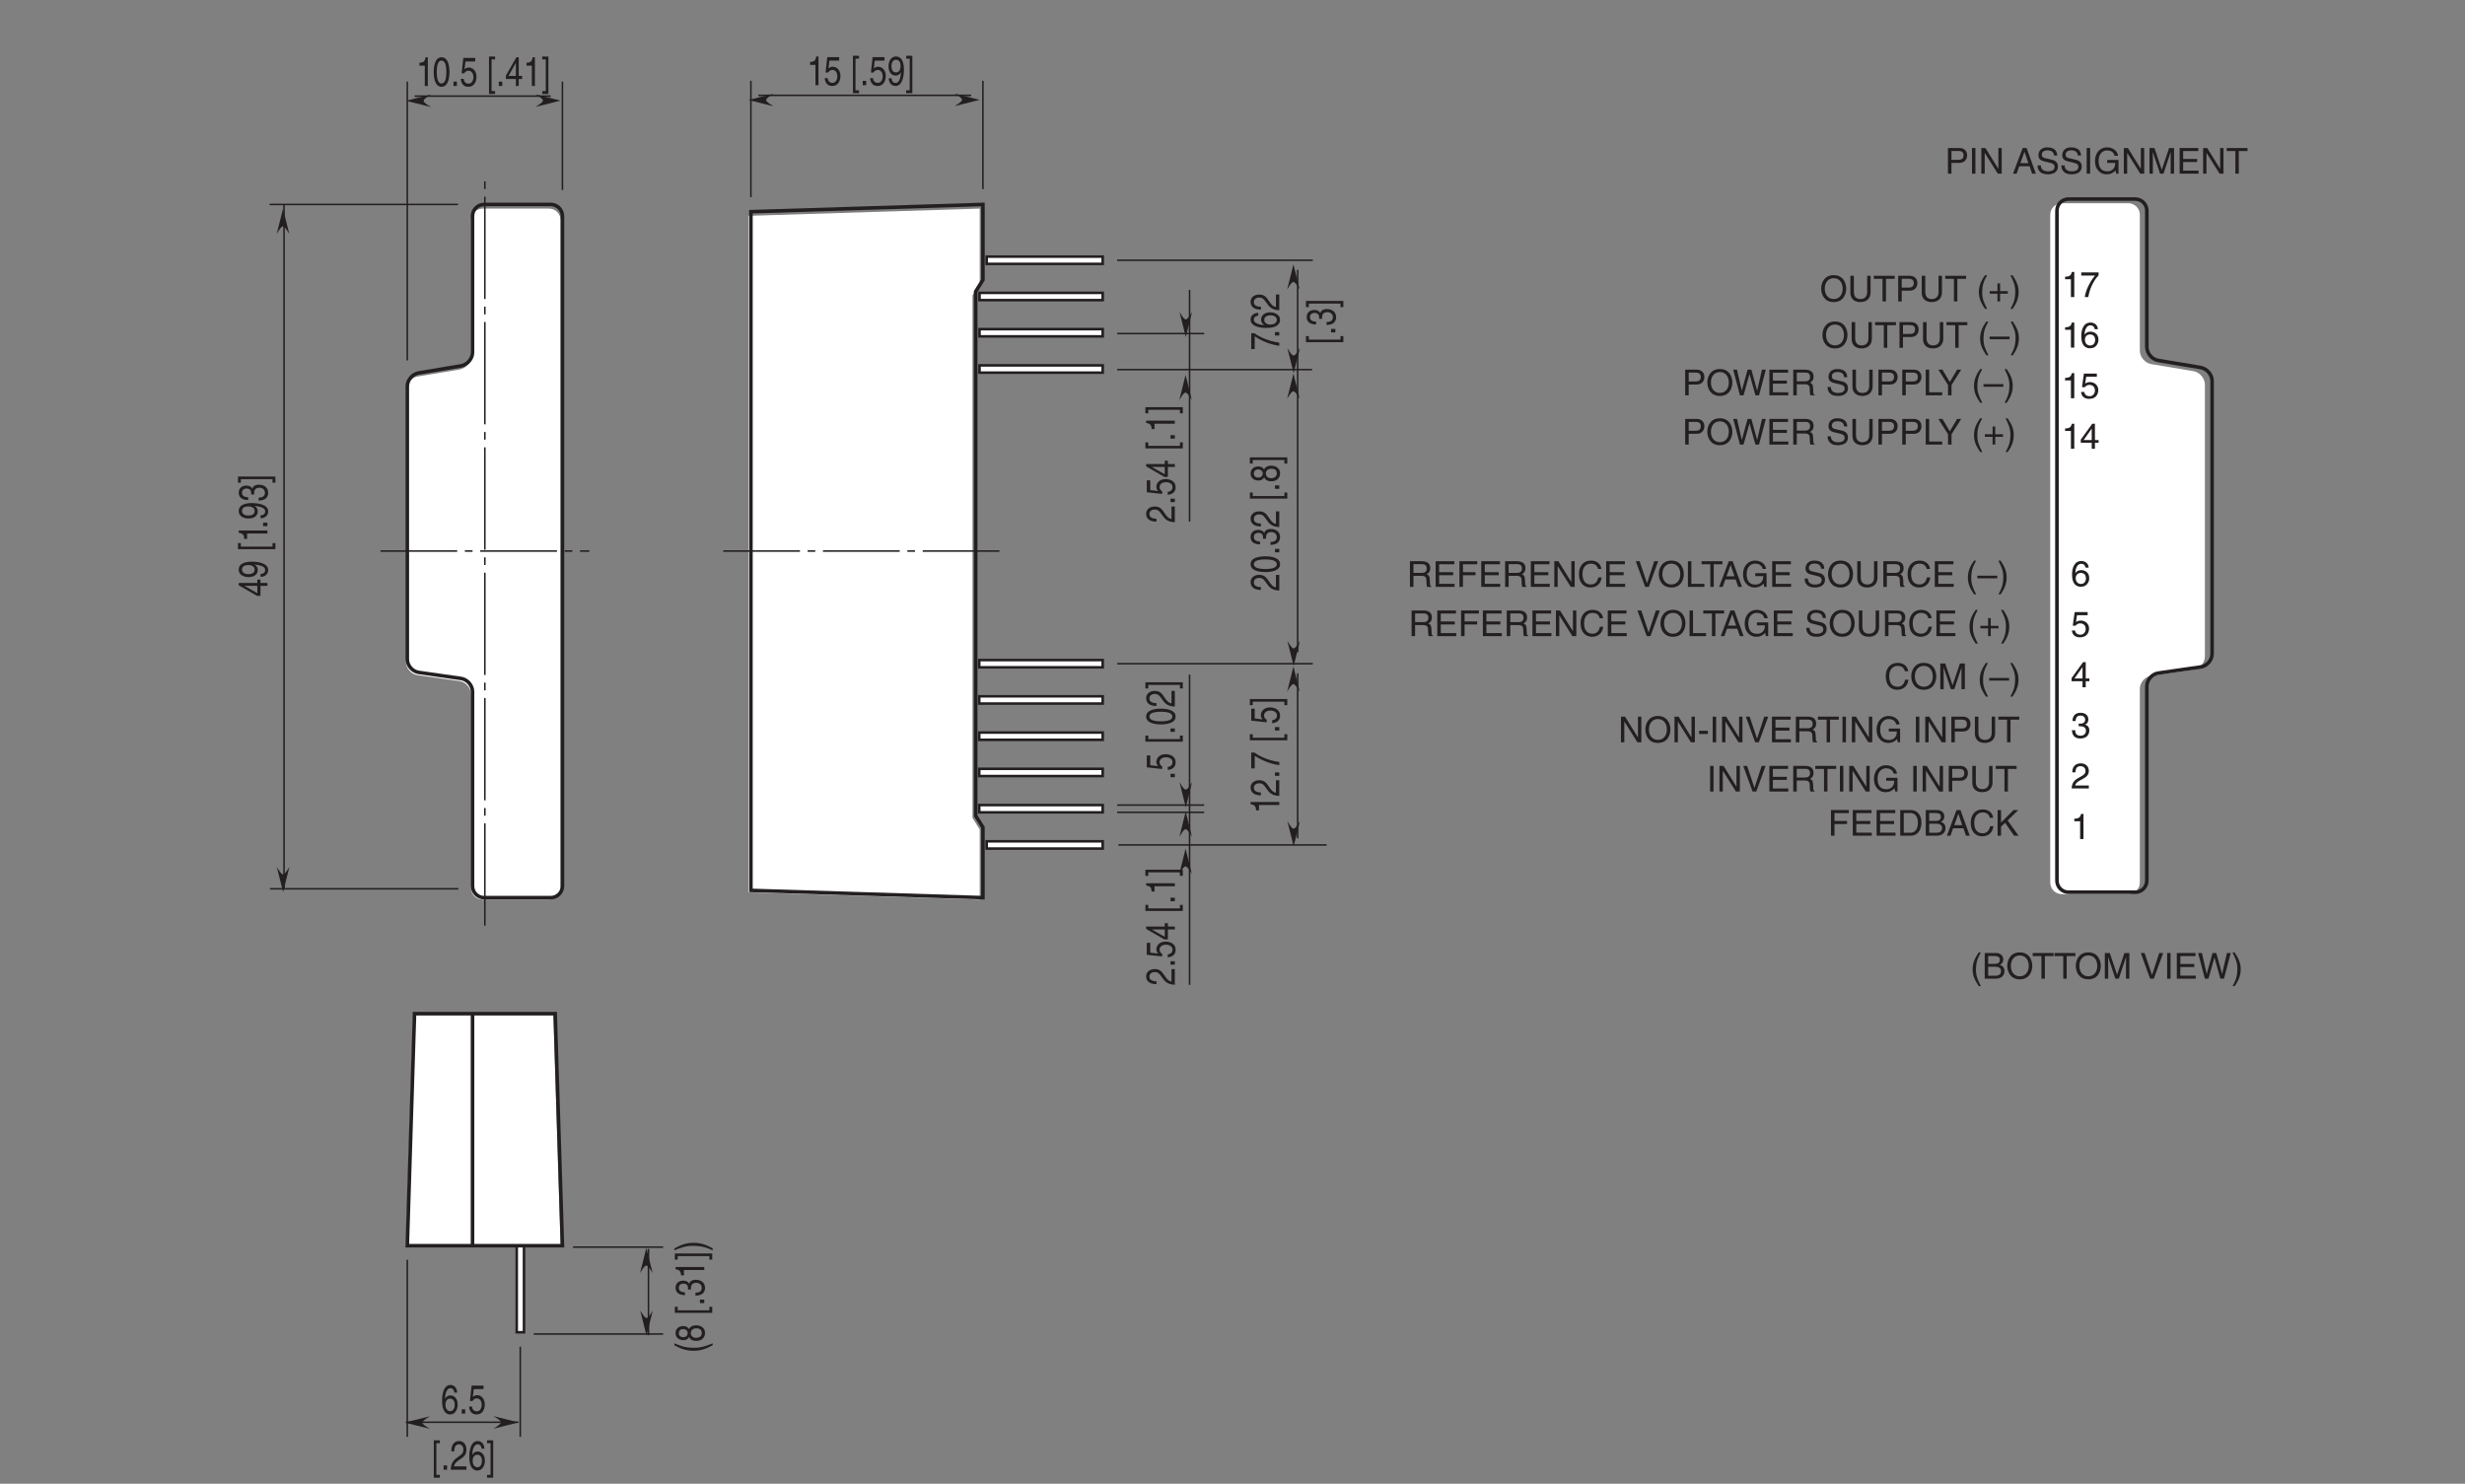 <?xml version="1.0" encoding="UTF-8"?>
<svg xmlns="http://www.w3.org/2000/svg" xmlns:xlink="http://www.w3.org/1999/xlink" width="481.89pt" height="290.05pt" viewBox="0 0 481.89 290.05" version="1.2">
<rect x="0" y="0" width="481.89" height="290.05" fill="#808080" stroke="none"/>
<defs>
<g>
<symbol overflow="visible" id="glyph0-0">
<path style="stroke:none;" d="M 0 0 L 0 -3.188 L -5.578 -3.188 L -5.578 0 Z M -3.141 -1.594 L -5.172 -0.516 L -5.172 -2.672 Z M -2.781 -1.781 L -4.828 -2.875 L -0.75 -2.875 Z M -0.391 -0.516 L -2.438 -1.594 L -0.391 -2.672 Z M -4.828 -0.312 L -2.781 -1.406 L -0.75 -0.312 Z M -4.828 -0.312 "/>
</symbol>
<symbol overflow="visible" id="glyph0-1">
<path style="stroke:none;" d="M -3.594 -0.844 C -3.984 -0.859 -4.969 -0.906 -4.969 -1.75 C -4.969 -2.406 -4.406 -2.641 -3.953 -2.641 C -3.234 -2.641 -3 -2.281 -2.656 -1.812 L -2.219 -1.219 C -1.781 -0.625 -1.156 -0.203 0 -0.172 L 0 -3.234 L -0.656 -3.234 L -0.656 -0.797 C -0.875 -0.828 -1.312 -0.953 -1.734 -1.562 L -2.062 -2.031 C -2.5 -2.703 -2.922 -3.234 -3.922 -3.234 C -4.969 -3.234 -5.609 -2.609 -5.609 -1.828 C -5.609 -1.344 -5.422 -0.281 -3.594 -0.281 Z M -3.594 -0.844 "/>
</symbol>
<symbol overflow="visible" id="glyph0-2">
<path style="stroke:none;" d="M -0.844 -1.219 L -0.844 -0.547 L 0 -0.547 L 0 -1.219 Z M -0.844 -1.219 "/>
</symbol>
<symbol overflow="visible" id="glyph0-3">
<path style="stroke:none;" d="M -4.797 -1.125 L -4.797 -3.031 L -5.484 -3.031 L -5.484 -0.703 L -2.484 -0.375 L -2.453 -0.859 C -2.781 -1.062 -2.984 -1.359 -2.984 -1.688 C -2.984 -2.234 -2.547 -2.672 -1.734 -2.672 C -1.031 -2.672 -0.453 -2.312 -0.453 -1.734 C -0.453 -1.234 -0.734 -0.844 -1.391 -0.781 L -1.391 -0.203 C -0.141 -0.312 0.156 -1.062 0.156 -1.656 C 0.156 -3.047 -1.188 -3.281 -1.812 -3.281 C -2.969 -3.281 -3.609 -2.531 -3.609 -1.797 C -3.609 -1.406 -3.438 -1.125 -3.266 -0.938 Z M -4.797 -1.125 "/>
</symbol>
<symbol overflow="visible" id="glyph0-4">
<path style="stroke:none;" d="M -1.359 -3.328 L -1.969 -3.328 L -1.969 -2.672 L -5.609 -2.672 L -5.609 -2.219 L -2.047 -0.156 L -1.359 -0.156 L -1.359 -2.109 L 0 -2.109 L 0 -2.672 L -1.359 -2.672 Z M -4.516 -2.109 L -1.969 -2.109 L -1.969 -0.672 Z M -4.516 -2.109 "/>
</symbol>
<symbol overflow="visible" id="glyph0-5">
<path style="stroke:none;" d=""/>
</symbol>
<symbol overflow="visible" id="glyph0-6">
<path style="stroke:none;" d="M -5.188 -0.906 L -5.188 -1.594 L -5.75 -1.594 L -5.75 -0.406 L 1.562 -0.406 L 1.562 -1.594 L 1 -1.594 L 1 -0.906 Z M -5.188 -0.906 "/>
</symbol>
<symbol overflow="visible" id="glyph0-7">
<path style="stroke:none;" d="M -5.609 -2.281 L -5.609 -1.844 C -4.688 -1.672 -4.594 -1.375 -4.531 -0.641 L -3.969 -0.641 L -3.969 -1.688 L 0 -1.688 L 0 -2.281 Z M -5.609 -2.281 "/>
</symbol>
<symbol overflow="visible" id="glyph0-8">
<path style="stroke:none;" d="M 1 -0.859 L 1 -0.172 L 1.562 -0.172 L 1.562 -1.375 L -5.75 -1.375 L -5.75 -0.172 L -5.188 -0.172 L -5.188 -0.859 Z M 1 -0.859 "/>
</symbol>
<symbol overflow="visible" id="glyph0-9">
<path style="stroke:none;" d="M -4.797 -0.234 L -4.797 -2.703 C -3.547 -1.844 -1.531 -1.031 0 -0.875 L 0 -1.484 C -2.5 -1.812 -4.281 -2.891 -4.875 -3.328 L -5.484 -3.328 L -5.484 -0.234 Z M -4.797 -0.234 "/>
</symbol>
<symbol overflow="visible" id="glyph0-10">
<path style="stroke:none;" d="M -4.109 -3.203 C -5.25 -3.156 -5.609 -2.422 -5.609 -1.906 C -5.609 -0.562 -3.828 -0.25 -2.609 -0.25 C -1.875 -0.25 -1.188 -0.312 -0.656 -0.594 C -0.047 -0.906 0.156 -1.391 0.156 -1.734 C 0.156 -2.375 -0.062 -2.641 -0.391 -2.875 C -0.812 -3.188 -1.219 -3.297 -1.797 -3.297 C -3.125 -3.297 -3.562 -2.453 -3.562 -1.906 C -3.562 -1.281 -3.188 -0.969 -2.891 -0.828 L -2.906 -0.828 C -3.484 -0.828 -4.969 -1 -4.969 -1.891 C -4.969 -2.375 -4.609 -2.594 -4.109 -2.656 Z M -1.719 -0.906 C -2.375 -0.906 -2.938 -1.203 -2.938 -1.812 C -2.938 -2.516 -2.25 -2.719 -1.766 -2.719 C -1 -2.719 -0.484 -2.375 -0.484 -1.844 C -0.484 -1.188 -1.125 -0.906 -1.719 -0.906 Z M -1.719 -0.906 "/>
</symbol>
<symbol overflow="visible" id="glyph0-11">
<path style="stroke:none;" d="M -2.578 -1.422 C -2.578 -1.516 -2.594 -1.594 -2.594 -1.688 C -2.594 -2.062 -2.5 -2.734 -1.562 -2.734 C -0.922 -2.734 -0.484 -2.328 -0.484 -1.75 C -0.484 -0.922 -1.188 -0.812 -1.719 -0.797 L -1.719 -0.219 C -1.062 -0.25 -0.422 -0.391 -0.094 -0.891 C 0.047 -1.109 0.156 -1.391 0.156 -1.719 C 0.156 -2.859 -0.734 -3.328 -1.656 -3.328 C -2.406 -3.328 -2.781 -3.016 -2.953 -2.578 L -2.969 -2.578 C -3.062 -2.828 -3.406 -3.156 -4.125 -3.156 C -4.984 -3.156 -5.609 -2.641 -5.609 -1.766 C -5.609 -0.594 -4.594 -0.328 -3.766 -0.328 L -3.766 -0.875 C -4.156 -0.906 -4.969 -0.953 -4.969 -1.75 C -4.969 -2.422 -4.422 -2.578 -4.094 -2.578 C -3.391 -2.578 -3.172 -2.156 -3.172 -1.719 C -3.172 -1.625 -3.172 -1.531 -3.188 -1.422 Z M -2.578 -1.422 "/>
</symbol>
<symbol overflow="visible" id="glyph0-12">
<path style="stroke:none;" d="M -2.719 -2.703 C -1.328 -2.703 -0.484 -2.422 -0.484 -1.766 C -0.484 -1.125 -1.328 -0.828 -2.719 -0.828 C -4.125 -0.828 -4.969 -1.125 -4.969 -1.766 C -4.969 -2.422 -4.125 -2.703 -2.719 -2.703 Z M -2.719 -3.312 C -3.891 -3.312 -5.609 -3.062 -5.609 -1.766 C -5.609 -0.484 -3.891 -0.234 -2.719 -0.234 C -1.562 -0.234 0.156 -0.484 0.156 -1.766 C 0.156 -3.062 -1.562 -3.312 -2.719 -3.312 Z M -2.719 -3.312 "/>
</symbol>
<symbol overflow="visible" id="glyph0-13">
<path style="stroke:none;" d="M -4.156 -3.141 C -4.812 -3.141 -5.609 -2.75 -5.609 -1.75 C -5.609 -0.688 -4.641 -0.391 -4.062 -0.391 C -3.531 -0.391 -3.156 -0.625 -2.969 -1 C -2.734 -0.531 -2.297 -0.25 -1.609 -0.25 C -1.344 -0.25 -0.734 -0.25 -0.281 -0.703 C 0.078 -1.062 0.156 -1.531 0.156 -1.781 C 0.156 -2.844 -0.719 -3.297 -1.625 -3.297 C -2.047 -3.297 -2.656 -3.172 -2.984 -2.562 C -3.109 -2.766 -3.359 -3.141 -4.156 -3.141 Z M -2.625 -1.766 C -2.625 -2.281 -2.297 -2.703 -1.531 -2.703 C -0.656 -2.703 -0.484 -2.203 -0.484 -1.797 C -0.484 -1.016 -1.141 -0.844 -1.594 -0.844 C -2.109 -0.844 -2.625 -1.141 -2.625 -1.766 Z M -3.234 -1.766 C -3.234 -1.344 -3.562 -0.969 -4.094 -0.969 C -4.453 -0.969 -4.969 -1.125 -4.969 -1.719 C -4.969 -2.375 -4.484 -2.562 -4.141 -2.562 C -3.625 -2.562 -3.234 -2.25 -3.234 -1.766 Z M -3.234 -1.766 "/>
</symbol>
<symbol overflow="visible" id="glyph0-14">
<path style="stroke:none;" d="M -1.875 -1.672 C -1.875 -2.094 -2.109 -2.531 -2.547 -2.703 L -2.531 -2.719 C -1.078 -2.578 -0.438 -2.25 -0.438 -1.641 C -0.438 -1.172 -0.781 -0.906 -1.344 -0.875 L -1.344 -0.312 C -0.812 -0.312 0.156 -0.594 0.156 -1.656 C 0.156 -3.188 -2.406 -3.281 -3 -3.281 C -3.906 -3.281 -5.609 -3.141 -5.609 -1.703 C -5.609 -0.766 -4.703 -0.266 -3.688 -0.266 C -2.562 -0.266 -1.875 -0.844 -1.875 -1.672 Z M -2.5 -1.766 C -2.5 -1.391 -2.641 -0.844 -3.719 -0.844 C -4.469 -0.844 -4.969 -1.188 -4.969 -1.719 C -4.969 -2.359 -4.422 -2.625 -3.781 -2.625 C -2.672 -2.625 -2.5 -2.047 -2.5 -1.766 Z M -2.5 -1.766 "/>
</symbol>
<symbol overflow="visible" id="glyph0-15">
<path style="stroke:none;" d="M -5.844 -1.516 C -4.609 -0.828 -3.484 -0.438 -2.078 -0.438 C -0.594 -0.438 0.406 -0.859 1.656 -1.531 L 1.656 -1.906 C 0.391 -1.391 -0.578 -1.031 -1.891 -1.031 C -3.797 -1.031 -4.562 -1.359 -5.844 -1.906 Z M -5.844 -1.516 "/>
</symbol>
<symbol overflow="visible" id="glyph0-16">
<path style="stroke:none;" d="M 1.656 -0.609 C 0.422 -1.297 -0.703 -1.688 -2.109 -1.688 C -3.609 -1.688 -4.594 -1.25 -5.844 -0.594 L -5.844 -0.219 C -4.594 -0.734 -3.625 -1.094 -2.297 -1.094 C -0.391 -1.094 0.375 -0.766 1.656 -0.219 Z M 1.656 -0.609 "/>
</symbol>
<symbol overflow="visible" id="glyph1-0">
<path style="stroke:none;" d="M 0 0 L 3.5 0 L 3.5 -4.891 L 0 -4.891 Z M 1.75 -2.766 L 0.562 -4.547 L 2.938 -4.547 Z M 1.953 -2.438 L 3.141 -4.219 L 3.141 -0.656 Z M 0.562 -0.344 L 1.75 -2.125 L 2.938 -0.344 Z M 0.344 -4.219 L 1.531 -2.438 L 0.344 -0.656 Z M 0.344 -4.219 "/>
</symbol>
<symbol overflow="visible" id="glyph1-1">
<path style="stroke:none;" d="M 2.5 -4.906 L 2.031 -4.906 C 1.828 -4.109 1.5 -4.031 0.703 -3.969 L 0.703 -3.484 L 1.844 -3.484 L 1.844 0 L 2.5 0 Z M 2.5 -4.906 "/>
</symbol>
<symbol overflow="visible" id="glyph1-2">
<path style="stroke:none;" d="M 0.266 -4.203 L 2.969 -4.203 C 2.016 -3.109 1.125 -1.344 0.953 0 L 1.641 0 C 1.984 -2.188 3.156 -3.75 3.656 -4.266 L 3.656 -4.812 L 0.266 -4.812 Z M 0.266 -4.203 "/>
</symbol>
<symbol overflow="visible" id="glyph1-3">
<path style="stroke:none;" d="M 3.516 -3.609 C 3.453 -4.609 2.641 -4.906 2.078 -4.906 C 0.609 -4.906 0.266 -3.359 0.266 -2.281 C 0.266 -1.641 0.344 -1.047 0.641 -0.578 C 0.984 -0.031 1.531 0.125 1.906 0.125 C 2.594 0.125 2.891 -0.062 3.156 -0.344 C 3.484 -0.703 3.625 -1.062 3.625 -1.578 C 3.625 -2.75 2.688 -3.125 2.078 -3.125 C 1.406 -3.125 1.062 -2.797 0.922 -2.531 L 0.906 -2.547 C 0.906 -3.062 1.109 -4.359 2.062 -4.359 C 2.594 -4.359 2.828 -4.031 2.906 -3.609 Z M 0.984 -1.516 C 0.984 -2.094 1.312 -2.578 1.984 -2.578 C 2.75 -2.578 2.984 -1.984 2.984 -1.547 C 2.984 -0.875 2.609 -0.422 2.016 -0.422 C 1.297 -0.422 0.984 -0.984 0.984 -1.516 Z M 0.984 -1.516 "/>
</symbol>
<symbol overflow="visible" id="glyph1-4">
<path style="stroke:none;" d="M 1.234 -4.203 L 3.312 -4.203 L 3.312 -4.812 L 0.781 -4.812 L 0.406 -2.172 L 0.938 -2.141 C 1.172 -2.438 1.484 -2.609 1.844 -2.609 C 2.453 -2.609 2.938 -2.234 2.938 -1.516 C 2.938 -0.906 2.531 -0.391 1.906 -0.391 C 1.344 -0.391 0.922 -0.656 0.859 -1.219 L 0.219 -1.219 C 0.344 -0.125 1.172 0.125 1.812 0.125 C 3.344 0.125 3.594 -1.047 3.594 -1.594 C 3.594 -2.609 2.766 -3.156 1.984 -3.156 C 1.531 -3.156 1.234 -3.016 1.031 -2.859 Z M 1.234 -4.203 "/>
</symbol>
<symbol overflow="visible" id="glyph1-5">
<path style="stroke:none;" d="M 3.656 -1.188 L 3.656 -1.719 L 2.938 -1.719 L 2.938 -4.906 L 2.422 -4.906 L 0.172 -1.797 L 0.172 -1.188 L 2.312 -1.188 L 2.312 0 L 2.938 0 L 2.938 -1.188 Z M 2.312 -3.953 L 2.312 -1.719 L 0.734 -1.719 Z M 2.312 -3.953 "/>
</symbol>
<symbol overflow="visible" id="glyph1-6">
<path style="stroke:none;" d="M 1.562 -2.266 C 1.656 -2.266 1.75 -2.266 1.844 -2.266 C 2.266 -2.266 2.984 -2.188 2.984 -1.375 C 2.984 -0.797 2.547 -0.422 1.922 -0.422 C 1 -0.422 0.891 -1.047 0.875 -1.5 L 0.234 -1.5 C 0.281 -0.938 0.422 -0.375 0.969 -0.078 C 1.203 0.047 1.516 0.125 1.875 0.125 C 3.125 0.125 3.641 -0.641 3.641 -1.453 C 3.641 -2.109 3.297 -2.438 2.828 -2.594 L 2.828 -2.609 C 3.094 -2.688 3.453 -2.984 3.453 -3.625 C 3.453 -4.359 2.891 -4.906 1.938 -4.906 C 0.656 -4.906 0.359 -4.016 0.359 -3.297 L 0.953 -3.297 C 0.984 -3.641 1.047 -4.359 1.906 -4.359 C 2.641 -4.359 2.828 -3.875 2.828 -3.578 C 2.828 -2.969 2.359 -2.781 1.891 -2.781 C 1.781 -2.781 1.672 -2.781 1.562 -2.797 Z M 1.562 -2.266 "/>
</symbol>
<symbol overflow="visible" id="glyph1-7">
<path style="stroke:none;" d="M 0.922 -3.156 C 0.938 -3.5 0.984 -4.359 1.906 -4.359 C 2.641 -4.359 2.891 -3.859 2.891 -3.469 C 2.891 -2.828 2.5 -2.625 1.984 -2.328 L 1.328 -1.953 C 0.672 -1.562 0.219 -1.016 0.188 0 L 3.547 0 L 3.547 -0.578 L 0.875 -0.578 C 0.906 -0.766 1.047 -1.156 1.719 -1.516 L 2.234 -1.797 C 2.969 -2.188 3.547 -2.562 3.547 -3.438 C 3.547 -4.359 2.859 -4.906 2 -4.906 C 1.469 -4.906 0.312 -4.75 0.312 -3.156 Z M 0.922 -3.156 "/>
</symbol>
<symbol overflow="visible" id="glyph1-8">
<path style="stroke:none;" d="M 1.281 -4.438 L 2.656 -4.438 C 3.219 -4.438 3.641 -4.234 3.641 -3.594 C 3.641 -2.922 3.234 -2.703 2.625 -2.703 L 1.281 -2.703 Z M 1.281 -2.109 L 2.859 -2.109 C 3.953 -2.109 4.344 -2.906 4.344 -3.609 C 4.344 -4.422 3.781 -5.016 2.859 -5.016 L 0.594 -5.016 L 0.594 0 L 1.281 0 Z M 1.281 -2.109 "/>
</symbol>
<symbol overflow="visible" id="glyph1-9">
<path style="stroke:none;" d="M 1.312 -5.016 L 0.641 -5.016 L 0.641 0 L 1.312 0 Z M 1.312 -5.016 "/>
</symbol>
<symbol overflow="visible" id="glyph1-10">
<path style="stroke:none;" d="M 3.859 -0.969 L 3.844 -0.969 L 1.328 -5.016 L 0.531 -5.016 L 0.531 0 L 1.188 0 L 1.188 -4.047 L 1.203 -4.047 L 3.75 0 L 4.516 0 L 4.516 -5.016 L 3.859 -5.016 Z M 3.859 -0.969 "/>
</symbol>
<symbol overflow="visible" id="glyph1-11">
<path style="stroke:none;" d=""/>
</symbol>
<symbol overflow="visible" id="glyph1-12">
<path style="stroke:none;" d="M 3.328 -1.453 L 3.828 0 L 4.562 0 L 2.75 -5.016 L 1.984 -5.016 L 0.094 0 L 0.797 0 L 1.312 -1.453 Z M 1.531 -2.062 L 2.328 -4.266 L 2.344 -4.266 L 3.094 -2.062 Z M 1.531 -2.062 "/>
</symbol>
<symbol overflow="visible" id="glyph1-13">
<path style="stroke:none;" d="M 4.188 -3.547 C 4.156 -4.094 3.984 -5.141 2.234 -5.141 C 1.016 -5.141 0.516 -4.375 0.516 -3.594 C 0.516 -2.719 1.25 -2.5 1.578 -2.422 L 2.609 -2.172 C 3.422 -1.984 3.672 -1.812 3.672 -1.297 C 3.672 -0.578 2.844 -0.453 2.359 -0.453 C 1.719 -0.453 0.984 -0.719 0.984 -1.625 L 0.344 -1.625 C 0.344 -1.156 0.422 -0.734 0.859 -0.344 C 1.078 -0.141 1.438 0.125 2.375 0.125 C 3.234 0.125 4.328 -0.203 4.328 -1.391 C 4.328 -2.172 3.844 -2.562 3.188 -2.719 L 1.766 -3.047 C 1.469 -3.125 1.172 -3.266 1.172 -3.688 C 1.172 -4.453 1.891 -4.562 2.312 -4.562 C 2.875 -4.562 3.516 -4.328 3.562 -3.547 Z M 4.188 -3.547 "/>
</symbol>
<symbol overflow="visible" id="glyph1-14">
<path style="stroke:none;" d="M 2.719 -2.109 L 4.281 -2.109 C 4.281 -1.562 4.172 -1.125 3.734 -0.766 C 3.359 -0.469 2.953 -0.453 2.703 -0.453 C 1.375 -0.453 1.031 -1.5 1.031 -2.516 C 1.031 -3.828 1.781 -4.547 2.672 -4.547 C 3.234 -4.547 3.953 -4.359 4.172 -3.5 L 4.828 -3.5 C 4.688 -4.609 3.641 -5.141 2.703 -5.141 C 1.078 -5.141 0.328 -3.766 0.328 -2.547 C 0.328 -2.016 0.359 -1.156 1.125 -0.438 C 1.391 -0.188 1.797 0.125 2.656 0.125 C 3.344 0.125 3.969 -0.172 4.312 -0.656 L 4.484 0 L 4.922 0 L 4.922 -2.688 L 2.719 -2.688 Z M 2.719 -2.109 "/>
</symbol>
<symbol overflow="visible" id="glyph1-15">
<path style="stroke:none;" d="M 5.312 0 L 5.312 -5.016 L 4.344 -5.016 L 2.922 -0.781 L 2.906 -0.781 L 1.484 -5.016 L 0.516 -5.016 L 0.516 0 L 1.172 0 L 1.172 -2.969 C 1.172 -3.109 1.156 -3.75 1.156 -4.203 L 1.172 -4.203 L 2.578 0 L 3.25 0 L 4.656 -4.219 L 4.672 -4.219 C 4.672 -3.75 4.656 -3.109 4.656 -2.969 L 4.656 0 Z M 5.312 0 "/>
</symbol>
<symbol overflow="visible" id="glyph1-16">
<path style="stroke:none;" d="M 4.297 -0.594 L 1.281 -0.594 L 1.281 -2.281 L 4.016 -2.281 L 4.016 -2.875 L 1.281 -2.875 L 1.281 -4.422 L 4.25 -4.422 L 4.25 -5.016 L 0.594 -5.016 L 0.594 0 L 4.297 0 Z M 4.297 -0.594 "/>
</symbol>
<symbol overflow="visible" id="glyph1-17">
<path style="stroke:none;" d="M 0.094 -4.422 L 1.797 -4.422 L 1.797 0 L 2.469 0 L 2.469 -4.422 L 4.172 -4.422 L 4.172 -5.016 L 0.094 -5.016 Z M 0.094 -4.422 "/>
</symbol>
<symbol overflow="visible" id="glyph1-18">
<path style="stroke:none;" d="M 1.297 -2.156 L 2.938 -2.156 C 3.75 -2.156 3.828 -1.672 3.828 -1.25 C 3.828 -1.062 3.844 -0.312 3.953 0 L 4.781 0 L 4.781 -0.109 C 4.562 -0.234 4.531 -0.328 4.531 -0.609 L 4.484 -1.516 C 4.453 -2.219 4.172 -2.344 3.891 -2.469 C 4.203 -2.656 4.578 -2.922 4.578 -3.672 C 4.578 -4.734 3.75 -5.016 2.938 -5.016 L 0.609 -5.016 L 0.609 0 L 1.297 0 Z M 1.297 -4.438 L 2.984 -4.438 C 3.312 -4.438 3.891 -4.375 3.891 -3.594 C 3.891 -2.859 3.359 -2.734 2.859 -2.734 L 1.297 -2.734 Z M 1.297 -4.438 "/>
</symbol>
<symbol overflow="visible" id="glyph1-19">
<path style="stroke:none;" d="M 1.281 -2.281 L 3.734 -2.281 L 3.734 -2.875 L 1.281 -2.875 L 1.281 -4.422 L 4.078 -4.422 L 4.078 -5.016 L 0.594 -5.016 L 0.594 0 L 1.281 0 Z M 1.281 -2.281 "/>
</symbol>
<symbol overflow="visible" id="glyph1-20">
<path style="stroke:none;" d="M 4.703 -3.5 C 4.609 -4.344 3.938 -5.141 2.641 -5.141 C 1.188 -5.141 0.312 -4.078 0.312 -2.531 C 0.312 -0.609 1.422 0.125 2.562 0.125 C 2.938 0.125 4.484 0.047 4.75 -1.844 L 4.094 -1.844 C 3.875 -0.672 3.109 -0.469 2.672 -0.469 C 1.422 -0.469 1 -1.375 1 -2.562 C 1 -3.875 1.734 -4.547 2.641 -4.547 C 3.125 -4.547 3.859 -4.391 4.047 -3.5 Z M 4.703 -3.5 "/>
</symbol>
<symbol overflow="visible" id="glyph1-21">
<path style="stroke:none;" d="M 2.344 -0.734 L 2.328 -0.734 L 0.891 -5.016 L 0.141 -5.016 L 1.969 0 L 2.688 0 L 4.516 -5.016 L 3.75 -5.016 Z M 2.344 -0.734 "/>
</symbol>
<symbol overflow="visible" id="glyph1-22">
<path style="stroke:none;" d="M 4.469 -2.5 C 4.469 -1.328 3.812 -0.469 2.719 -0.469 C 1.625 -0.469 0.969 -1.328 0.969 -2.5 C 0.969 -3.688 1.625 -4.547 2.719 -4.547 C 3.812 -4.547 4.469 -3.688 4.469 -2.5 Z M 5.156 -2.5 C 5.156 -3.594 4.594 -5.141 2.719 -5.141 C 0.844 -5.141 0.266 -3.594 0.266 -2.5 C 0.266 -1.422 0.844 0.125 2.719 0.125 C 4.594 0.125 5.156 -1.422 5.156 -2.5 Z M 5.156 -2.5 "/>
</symbol>
<symbol overflow="visible" id="glyph1-23">
<path style="stroke:none;" d="M 1.203 -5.016 L 0.531 -5.016 L 0.531 0 L 3.75 0 L 3.75 -0.594 L 1.203 -0.594 Z M 1.203 -5.016 "/>
</symbol>
<symbol overflow="visible" id="glyph1-24">
<path style="stroke:none;" d="M 3.828 -5.016 L 3.828 -1.844 C 3.828 -0.75 3.125 -0.469 2.5 -0.469 C 1.891 -0.469 1.234 -0.766 1.234 -1.859 L 1.234 -5.016 L 0.547 -5.016 L 0.547 -1.672 C 0.547 -0.734 1.125 0.125 2.484 0.125 C 3.859 0.125 4.5 -0.734 4.5 -1.766 L 4.5 -5.016 Z M 3.828 -5.016 "/>
</symbol>
<symbol overflow="visible" id="glyph1-25">
<path style="stroke:none;" d="M 1.656 -5.125 C 0.906 -4.047 0.469 -3.047 0.469 -1.828 C 0.469 -0.516 0.953 0.359 1.672 1.453 L 2.094 1.453 C 1.531 0.344 1.125 -0.5 1.125 -1.656 C 1.125 -3.328 1.484 -4 2.078 -5.125 Z M 1.656 -5.125 "/>
</symbol>
<symbol overflow="visible" id="glyph1-26">
<path style="stroke:none;" d="M 3.891 -2.188 L 0 -2.188 L 0 -1.672 L 3.891 -1.672 Z M 3.891 -2.188 "/>
</symbol>
<symbol overflow="visible" id="glyph1-27">
<path style="stroke:none;" d="M 0.672 1.453 C 1.422 0.375 1.844 -0.625 1.844 -1.844 C 1.844 -3.156 1.375 -4.031 0.656 -5.125 L 0.234 -5.125 C 0.797 -4.016 1.188 -3.172 1.188 -2.016 C 1.188 -0.344 0.844 0.328 0.25 1.453 Z M 0.672 1.453 "/>
</symbol>
<symbol overflow="visible" id="glyph1-28">
<path style="stroke:none;" d="M 1.781 -2.016 L 0.266 -2.016 L 0.266 -1.516 L 1.781 -1.516 L 1.781 0 L 2.297 0 L 2.297 -1.516 L 3.812 -1.516 L 3.812 -2.016 L 2.297 -2.016 L 2.297 -3.531 L 1.781 -3.531 Z M 1.781 -2.016 "/>
</symbol>
<symbol overflow="visible" id="glyph1-29">
<path style="stroke:none;" d="M 2.016 -2.25 L 0.312 -2.25 L 0.312 -1.625 L 2.016 -1.625 Z M 2.016 -2.25 "/>
</symbol>
<symbol overflow="visible" id="glyph1-30">
<path style="stroke:none;" d="M 3.297 -4.156 L 4.453 0 L 5.156 0 L 6.484 -5.016 L 5.734 -5.016 L 4.797 -0.938 L 4.781 -0.938 L 3.656 -5.016 L 2.922 -5.016 L 1.797 -0.938 L 1.781 -0.938 L 0.844 -5.016 L 0.109 -5.016 L 1.422 0 L 2.125 0 Z M 3.297 -4.156 "/>
</symbol>
<symbol overflow="visible" id="glyph1-31">
<path style="stroke:none;" d="M 2.672 -2.016 L 4.562 -5.016 L 3.766 -5.016 L 2.328 -2.609 L 0.891 -5.016 L 0.094 -5.016 L 1.984 -2.016 L 1.984 0 L 2.672 0 Z M 2.672 -2.016 "/>
</symbol>
<symbol overflow="visible" id="glyph1-32">
<path style="stroke:none;" d="M 0.562 0 L 2.562 0 C 4.219 0 4.703 -1.453 4.703 -2.578 C 4.703 -4.016 3.906 -5.016 2.594 -5.016 L 0.562 -5.016 Z M 1.25 -4.438 L 2.5 -4.438 C 3.422 -4.438 4.016 -3.797 4.016 -2.531 C 4.016 -1.266 3.438 -0.578 2.562 -0.578 L 1.25 -0.578 Z M 1.25 -4.438 "/>
</symbol>
<symbol overflow="visible" id="glyph1-33">
<path style="stroke:none;" d="M 1.188 -4.438 L 2.422 -4.438 C 3.172 -4.438 3.469 -4.172 3.469 -3.703 C 3.469 -3.094 3.062 -2.891 2.422 -2.891 L 1.188 -2.891 Z M 0.516 0 L 2.672 0 C 3.781 0 4.375 -0.672 4.375 -1.484 C 4.375 -2.344 3.797 -2.562 3.469 -2.703 C 4.016 -2.969 4.141 -3.422 4.141 -3.75 C 4.141 -4.438 3.656 -5.016 2.719 -5.016 L 0.516 -5.016 Z M 1.188 -2.344 L 2.531 -2.344 C 3.078 -2.344 3.703 -2.203 3.703 -1.5 C 3.703 -0.938 3.344 -0.578 2.641 -0.578 L 1.188 -0.578 Z M 1.188 -2.344 "/>
</symbol>
<symbol overflow="visible" id="glyph1-34">
<path style="stroke:none;" d="M 1.203 -1.766 L 2 -2.516 L 3.75 0 L 4.625 0 L 2.484 -2.984 L 4.578 -5.016 L 3.641 -5.016 L 1.203 -2.578 L 1.203 -5.016 L 0.531 -5.016 L 0.531 0 L 1.203 0 Z M 1.203 -1.766 "/>
</symbol>
<symbol overflow="visible" id="glyph2-0">
<path style="stroke:none;" d="M 0 0 L 3.188 0 L 3.188 -5.578 L 0 -5.578 Z M 1.594 -3.141 L 0.516 -5.172 L 2.672 -5.172 Z M 1.781 -2.781 L 2.875 -4.828 L 2.875 -0.75 Z M 0.516 -0.391 L 1.594 -2.438 L 2.672 -0.391 Z M 0.312 -4.828 L 1.406 -2.781 L 0.312 -0.75 Z M 0.312 -4.828 "/>
</symbol>
<symbol overflow="visible" id="glyph2-1">
<path style="stroke:none;" d="M 2.281 -5.609 L 1.844 -5.609 C 1.672 -4.688 1.375 -4.594 0.641 -4.531 L 0.641 -3.969 L 1.688 -3.969 L 1.688 0 L 2.281 0 Z M 2.281 -5.609 "/>
</symbol>
<symbol overflow="visible" id="glyph2-2">
<path style="stroke:none;" d="M 2.703 -2.719 C 2.703 -1.328 2.422 -0.484 1.766 -0.484 C 1.125 -0.484 0.828 -1.328 0.828 -2.719 C 0.828 -4.125 1.125 -4.969 1.766 -4.969 C 2.422 -4.969 2.703 -4.125 2.703 -2.719 Z M 3.312 -2.719 C 3.312 -3.891 3.062 -5.609 1.766 -5.609 C 0.484 -5.609 0.234 -3.891 0.234 -2.719 C 0.234 -1.562 0.484 0.156 1.766 0.156 C 3.062 0.156 3.312 -1.562 3.312 -2.719 Z M 3.312 -2.719 "/>
</symbol>
<symbol overflow="visible" id="glyph2-3">
<path style="stroke:none;" d="M 1.219 -0.844 L 0.547 -0.844 L 0.547 0 L 1.219 0 Z M 1.219 -0.844 "/>
</symbol>
<symbol overflow="visible" id="glyph2-4">
<path style="stroke:none;" d="M 1.125 -4.797 L 3.031 -4.797 L 3.031 -5.484 L 0.703 -5.484 L 0.375 -2.484 L 0.859 -2.453 C 1.062 -2.781 1.359 -2.984 1.688 -2.984 C 2.234 -2.984 2.672 -2.547 2.672 -1.734 C 2.672 -1.031 2.312 -0.453 1.734 -0.453 C 1.234 -0.453 0.844 -0.734 0.781 -1.391 L 0.203 -1.391 C 0.312 -0.141 1.062 0.156 1.656 0.156 C 3.047 0.156 3.281 -1.188 3.281 -1.812 C 3.281 -2.969 2.531 -3.609 1.797 -3.609 C 1.406 -3.609 1.125 -3.438 0.938 -3.266 Z M 1.125 -4.797 "/>
</symbol>
<symbol overflow="visible" id="glyph2-5">
<path style="stroke:none;" d=""/>
</symbol>
<symbol overflow="visible" id="glyph2-6">
<path style="stroke:none;" d="M 0.906 -5.188 L 1.594 -5.188 L 1.594 -5.75 L 0.406 -5.75 L 0.406 1.562 L 1.594 1.562 L 1.594 1 L 0.906 1 Z M 0.906 -5.188 "/>
</symbol>
<symbol overflow="visible" id="glyph2-7">
<path style="stroke:none;" d="M 3.328 -1.359 L 3.328 -1.969 L 2.672 -1.969 L 2.672 -5.609 L 2.219 -5.609 L 0.156 -2.047 L 0.156 -1.359 L 2.109 -1.359 L 2.109 0 L 2.672 0 L 2.672 -1.359 Z M 2.109 -4.516 L 2.109 -1.969 L 0.672 -1.969 Z M 2.109 -4.516 "/>
</symbol>
<symbol overflow="visible" id="glyph2-8">
<path style="stroke:none;" d="M 0.859 1 L 0.172 1 L 0.172 1.562 L 1.375 1.562 L 1.375 -5.75 L 0.172 -5.75 L 0.172 -5.188 L 0.859 -5.188 Z M 0.859 1 "/>
</symbol>
<symbol overflow="visible" id="glyph2-9">
<path style="stroke:none;" d="M 1.672 -1.875 C 2.094 -1.875 2.531 -2.109 2.703 -2.547 L 2.719 -2.531 C 2.578 -1.078 2.25 -0.438 1.641 -0.438 C 1.172 -0.438 0.906 -0.781 0.875 -1.344 L 0.312 -1.344 C 0.312 -0.812 0.594 0.156 1.656 0.156 C 3.188 0.156 3.281 -2.406 3.281 -3 C 3.281 -3.906 3.141 -5.609 1.703 -5.609 C 0.766 -5.609 0.266 -4.703 0.266 -3.688 C 0.266 -2.562 0.844 -1.875 1.672 -1.875 Z M 1.766 -2.5 C 1.391 -2.5 0.844 -2.641 0.844 -3.719 C 0.844 -4.469 1.188 -4.969 1.719 -4.969 C 2.359 -4.969 2.625 -4.422 2.625 -3.781 C 2.625 -2.672 2.047 -2.5 1.766 -2.5 Z M 1.766 -2.5 "/>
</symbol>
<symbol overflow="visible" id="glyph2-10">
<path style="stroke:none;" d="M 3.203 -4.109 C 3.156 -5.25 2.422 -5.609 1.906 -5.609 C 0.562 -5.609 0.25 -3.828 0.25 -2.609 C 0.25 -1.875 0.312 -1.188 0.594 -0.656 C 0.906 -0.047 1.391 0.156 1.734 0.156 C 2.375 0.156 2.641 -0.062 2.875 -0.391 C 3.188 -0.812 3.297 -1.219 3.297 -1.797 C 3.297 -3.125 2.453 -3.562 1.906 -3.562 C 1.281 -3.562 0.969 -3.188 0.828 -2.891 L 0.828 -2.906 C 0.828 -3.484 1 -4.969 1.891 -4.969 C 2.375 -4.969 2.594 -4.609 2.656 -4.109 Z M 0.906 -1.719 C 0.906 -2.375 1.203 -2.938 1.812 -2.938 C 2.516 -2.938 2.719 -2.25 2.719 -1.766 C 2.719 -1 2.375 -0.484 1.844 -0.484 C 1.188 -0.484 0.906 -1.125 0.906 -1.719 Z M 0.906 -1.719 "/>
</symbol>
<symbol overflow="visible" id="glyph2-11">
<path style="stroke:none;" d="M 0.844 -3.594 C 0.859 -3.984 0.906 -4.969 1.75 -4.969 C 2.406 -4.969 2.641 -4.406 2.641 -3.953 C 2.641 -3.234 2.281 -3 1.812 -2.656 L 1.219 -2.219 C 0.625 -1.781 0.203 -1.156 0.172 0 L 3.234 0 L 3.234 -0.656 L 0.797 -0.656 C 0.828 -0.875 0.953 -1.312 1.562 -1.734 L 2.031 -2.062 C 2.703 -2.5 3.234 -2.922 3.234 -3.922 C 3.234 -4.969 2.609 -5.609 1.828 -5.609 C 1.344 -5.609 0.281 -5.422 0.281 -3.594 Z M 0.844 -3.594 "/>
</symbol>
</g>
</defs>
<g id="surface1">
<path style=" stroke:none;fill-rule:nonzero;fill:rgb(100%,100%,100%);fill-opacity:1;" d="M 400.809 172.531 C 400.809 173.773 401.824 174.789 403.066 174.789 L 416.066 174.789 C 417.309 174.789 418.324 173.773 418.324 172.531 L 418.324 134.664 C 418.324 133.422 419.332 132.262 420.562 132.086 L 428.801 130.902 C 430.031 130.727 431.039 129.566 431.039 128.324 L 431.039 75.191 C 431.039 73.945 430.035 72.762 428.812 72.555 L 420.555 71.176 C 419.328 70.973 418.324 69.789 418.324 68.543 L 418.324 41.988 C 418.324 40.742 417.309 39.727 416.066 39.727 L 403.066 39.727 C 401.824 39.727 400.809 40.742 400.809 41.988 L 400.809 172.531 "/>
<path style="fill:none;stroke-width:7;stroke-linecap:butt;stroke-linejoin:miter;stroke:rgb(13.73%,12.16%,12.549%);stroke-opacity:1;stroke-miterlimit:4;" d="M 4013.872 1169.537 C 4013.872 1157.074 4024.061 1146.885 4036.524 1146.885 L 4166.95 1146.885 C 4179.412 1146.885 4189.602 1157.074 4189.602 1169.537 L 4189.602 1549.449 C 4189.602 1561.911 4199.713 1573.551 4212.058 1575.314 L 4294.711 1587.189 C 4307.056 1588.953 4317.167 1600.592 4317.167 1613.055 L 4317.167 2146.123 C 4317.167 2158.625 4307.095 2170.5 4294.828 2172.577 L 4211.98 2186.411 C 4199.674 2188.449 4189.602 2200.324 4189.602 2212.825 L 4189.602 2479.242 C 4189.602 2491.744 4179.412 2501.933 4166.95 2501.933 L 4036.524 2501.933 C 4024.061 2501.933 4013.872 2491.744 4013.872 2479.242 Z M 4013.872 1169.537 " transform="matrix(0.1,0,0,-0.1,0.732,289.103)"/>
<path style="fill:none;stroke-width:3;stroke-linecap:butt;stroke-linejoin:miter;stroke:rgb(13.73%,12.16%,12.549%);stroke-opacity:1;stroke-miterlimit:4;" d="M 2176.702 1303.058 L 2346.75 1303.058 " transform="matrix(0.1,0,0,-0.1,0.732,289.103)"/>
<path style="fill:none;stroke-width:3;stroke-linecap:butt;stroke-linejoin:miter;stroke:rgb(13.73%,12.16%,12.549%);stroke-opacity:1;stroke-miterlimit:4;" d="M 2176.702 1593.616 L 2559.123 1593.616 " transform="matrix(0.1,0,0,-0.1,0.732,289.103)"/>
<path style="fill:none;stroke-width:3;stroke-linecap:butt;stroke-linejoin:miter;stroke:rgb(13.73%,12.16%,12.549%);stroke-opacity:1;stroke-miterlimit:4;" d="M 2318.219 1572.375 L 2318.219 965.746 " transform="matrix(0.1,0,0,-0.1,0.732,289.103)"/>
<path style="fill:none;stroke-width:3;stroke-linecap:butt;stroke-linejoin:miter;stroke:rgb(13.73%,12.16%,12.549%);stroke-opacity:1;stroke-miterlimit:4;" d="M 2529.534 1574.844 L 2529.534 1252.268 " transform="matrix(0.1,0,0,-0.1,0.732,289.103)"/>
<path style="fill:none;stroke-width:3;stroke-linecap:butt;stroke-linejoin:miter;stroke:rgb(13.73%,12.16%,12.549%);stroke-opacity:1;stroke-miterlimit:4;" d="M 2178.936 1239.296 L 2586.086 1239.296 " transform="matrix(0.1,0,0,-0.1,0.732,289.103)"/>
<g style="fill:rgb(13.73%,12.16%,12.549%);fill-opacity:1;">
  <use xlink:href="#glyph0-1" x="229.67" y="192.669"/>
  <use xlink:href="#glyph0-2" x="229.67" y="189.122"/>
  <use xlink:href="#glyph0-3" x="229.67" y="187.349"/>
  <use xlink:href="#glyph0-4" x="229.67" y="183.802"/>
  <use xlink:href="#glyph0-5" x="229.67" y="180.255"/>
  <use xlink:href="#glyph0-6" x="229.67" y="178.482"/>
  <use xlink:href="#glyph0-2" x="229.67" y="176.708"/>
  <use xlink:href="#glyph0-7" x="229.67" y="174.935"/>
  <use xlink:href="#glyph0-8" x="229.67" y="171.388"/>
</g>
<g style="fill:rgb(13.73%,12.16%,12.549%);fill-opacity:1;">
  <use xlink:href="#glyph0-7" x="250.09" y="159.052"/>
</g>
<g style="fill:rgb(13.73%,12.16%,12.549%);fill-opacity:1;">
  <use xlink:href="#glyph0-1" x="250.09" y="155.76"/>
  <use xlink:href="#glyph0-2" x="250.09" y="152.214"/>
  <use xlink:href="#glyph0-9" x="250.09" y="150.44"/>
  <use xlink:href="#glyph0-5" x="250.09" y="146.893"/>
  <use xlink:href="#glyph0-6" x="250.09" y="145.12"/>
  <use xlink:href="#glyph0-2" x="250.09" y="143.347"/>
  <use xlink:href="#glyph0-3" x="250.09" y="141.573"/>
  <use xlink:href="#glyph0-8" x="250.09" y="138.027"/>
</g>
<path style=" stroke:none;fill-rule:nonzero;fill:rgb(13.73%,12.16%,12.549%);fill-opacity:1;" d="M 230.586 152.891 L 231.816 157.809 L 233.043 152.891 C 231.816 154.859 231.762 154.809 230.586 152.891 "/>
<path style=" stroke:none;fill-rule:nonzero;fill:rgb(13.73%,12.16%,12.549%);fill-opacity:1;" d="M 230.543 170.832 L 231.773 165.914 L 233.004 170.832 C 231.773 168.859 231.719 168.914 230.543 170.832 "/>
<path style=" stroke:none;fill-rule:nonzero;fill:rgb(13.73%,12.16%,12.549%);fill-opacity:1;" d="M 251.672 160.527 L 252.902 165.441 L 254.129 160.527 C 252.902 162.496 252.848 162.445 251.672 160.527 "/>
<path style=" stroke:none;fill-rule:nonzero;fill:rgb(13.73%,12.16%,12.549%);fill-opacity:1;" d="M 251.672 125.285 L 252.902 130.203 L 254.129 125.285 C 252.902 127.258 252.848 127.203 251.672 125.285 "/>
<path style=" stroke:none;fill-rule:nonzero;fill:rgb(13.73%,12.16%,12.549%);fill-opacity:1;" d="M 251.629 135.207 L 252.859 130.289 L 254.09 135.207 C 252.859 133.238 252.805 133.289 251.629 135.207 "/>
<path style=" stroke:none;fill-rule:nonzero;fill:rgb(13.73%,12.16%,12.549%);fill-opacity:1;" d="M 251.629 77.961 L 252.859 73.047 L 254.09 77.961 C 252.859 75.992 252.805 76.047 251.629 77.961 "/>
<path style="fill:none;stroke-width:3;stroke-linecap:butt;stroke-linejoin:miter;stroke:rgb(13.73%,12.16%,12.549%);stroke-opacity:1;stroke-miterlimit:4;" d="M 2176.702 2238.965 L 2346.75 2238.965 " transform="matrix(0.1,0,0,-0.1,0.732,289.103)"/>
<path style="fill:none;stroke-width:3;stroke-linecap:butt;stroke-linejoin:miter;stroke:rgb(13.73%,12.16%,12.549%);stroke-opacity:1;stroke-miterlimit:4;" d="M 2176.702 2382.285 L 2559.123 2382.285 " transform="matrix(0.1,0,0,-0.1,0.732,289.103)"/>
<path style="fill:none;stroke-width:3;stroke-linecap:butt;stroke-linejoin:miter;stroke:rgb(13.73%,12.16%,12.549%);stroke-opacity:1;stroke-miterlimit:4;" d="M 2318.219 2324.479 L 2318.219 1871.359 " transform="matrix(0.1,0,0,-0.1,0.732,289.103)"/>
<path style="fill:none;stroke-width:3;stroke-linecap:butt;stroke-linejoin:miter;stroke:rgb(13.73%,12.16%,12.549%);stroke-opacity:1;stroke-miterlimit:4;" d="M 2529.534 2363.513 L 2529.534 1616.112 " transform="matrix(0.1,0,0,-0.1,0.732,289.103)"/>
<path style="fill:none;stroke-width:3;stroke-linecap:butt;stroke-linejoin:miter;stroke:rgb(13.73%,12.16%,12.549%);stroke-opacity:1;stroke-miterlimit:4;" d="M 2176.702 2168.501 L 2557.751 2168.501 " transform="matrix(0.1,0,0,-0.1,0.732,289.103)"/>
<g style="fill:rgb(13.73%,12.16%,12.549%);fill-opacity:1;">
  <use xlink:href="#glyph0-9" x="250.09" y="68.464"/>
</g>
<g style="fill:rgb(13.73%,12.16%,12.549%);fill-opacity:1;">
  <use xlink:href="#glyph0-2" x="250.09" y="66.129"/>
  <use xlink:href="#glyph0-10" x="250.09" y="64.356"/>
  <use xlink:href="#glyph0-1" x="250.09" y="60.809"/>
</g>
<g style="fill:rgb(13.73%,12.16%,12.549%);fill-opacity:1;">
  <use xlink:href="#glyph0-6" x="261.054" y="67.296"/>
  <use xlink:href="#glyph0-2" x="261.054" y="65.523"/>
  <use xlink:href="#glyph0-11" x="261.054" y="63.75"/>
</g>
<g style="fill:rgb(13.73%,12.16%,12.549%);fill-opacity:1;">
  <use xlink:href="#glyph0-8" x="261.054" y="60.203"/>
</g>
<g style="fill:rgb(13.73%,12.16%,12.549%);fill-opacity:1;">
  <use xlink:href="#glyph0-1" x="250.09" y="115.609"/>
  <use xlink:href="#glyph0-12" x="250.09" y="112.063"/>
  <use xlink:href="#glyph0-2" x="250.09" y="108.516"/>
  <use xlink:href="#glyph0-11" x="250.09" y="106.742"/>
  <use xlink:href="#glyph0-1" x="250.09" y="103.196"/>
  <use xlink:href="#glyph0-5" x="250.09" y="99.649"/>
  <use xlink:href="#glyph0-6" x="250.09" y="97.875"/>
  <use xlink:href="#glyph0-2" x="250.09" y="96.102"/>
  <use xlink:href="#glyph0-13" x="250.09" y="94.329"/>
  <use xlink:href="#glyph0-8" x="250.09" y="90.782"/>
</g>
<path style=" stroke:none;fill-rule:nonzero;fill:rgb(13.73%,12.16%,12.549%);fill-opacity:1;" d="M 230.586 60.973 L 231.816 65.891 L 233.043 60.973 C 231.816 62.945 231.762 62.891 230.586 60.973 "/>
<path style=" stroke:none;fill-rule:nonzero;fill:rgb(13.73%,12.16%,12.549%);fill-opacity:1;" d="M 230.543 78.215 L 231.773 73.297 L 233.004 78.215 C 231.773 76.242 231.719 76.297 230.543 78.215 "/>
<path style=" stroke:none;fill-rule:nonzero;fill:rgb(13.73%,12.16%,12.549%);fill-opacity:1;" d="M 251.672 68.035 L 252.902 72.953 L 254.129 68.035 C 252.902 70.008 252.848 69.953 251.672 68.035 "/>
<path style=" stroke:none;fill-rule:nonzero;fill:rgb(13.73%,12.16%,12.549%);fill-opacity:1;" d="M 251.629 56.598 L 252.859 51.68 L 254.09 56.598 C 252.859 54.629 252.805 54.68 251.629 56.598 "/>
<path style="fill-rule:nonzero;fill:rgb(100%,100%,100%);fill-opacity:1;stroke-width:5;stroke-linecap:butt;stroke-linejoin:miter;stroke:rgb(13.73%,12.16%,12.549%);stroke-opacity:1;stroke-miterlimit:4;" d="M 1921.573 2375.191 L 2148.368 2375.191 L 2148.368 2389.378 L 1921.573 2389.378 Z M 1921.573 2375.191 " transform="matrix(0.1,0,0,-0.1,0.732,289.103)"/>
<path style="fill-rule:nonzero;fill:rgb(100%,100%,100%);fill-opacity:1;stroke-width:5;stroke-linecap:butt;stroke-linejoin:miter;stroke:rgb(13.73%,12.16%,12.549%);stroke-opacity:1;stroke-miterlimit:4;" d="M 1907.582 2233.479 L 2148.368 2233.479 L 2148.368 2247.626 L 1907.582 2247.626 Z M 1907.582 2233.479 " transform="matrix(0.1,0,0,-0.1,0.732,289.103)"/>
<path style="fill-rule:nonzero;fill:rgb(100%,100%,100%);fill-opacity:1;stroke-width:5;stroke-linecap:butt;stroke-linejoin:miter;stroke:rgb(13.73%,12.16%,12.549%);stroke-opacity:1;stroke-miterlimit:4;" d="M 1907.582 2162.583 L 2148.368 2162.583 L 2148.368 2176.77 L 1907.582 2176.77 Z M 1907.582 2162.583 " transform="matrix(0.1,0,0,-0.1,0.732,289.103)"/>
<path style="fill-rule:nonzero;fill:rgb(100%,100%,100%);fill-opacity:1;stroke-width:5;stroke-linecap:butt;stroke-linejoin:miter;stroke:rgb(13.73%,12.16%,12.549%);stroke-opacity:1;stroke-miterlimit:4;" d="M 1907.582 2304.335 L 2148.368 2304.335 L 2148.368 2318.522 L 1907.582 2318.522 Z M 1907.582 2304.335 " transform="matrix(0.1,0,0,-0.1,0.732,289.103)"/>
<path style="fill-rule:nonzero;fill:rgb(100%,100%,100%);fill-opacity:1;stroke-width:5;stroke-linecap:butt;stroke-linejoin:miter;stroke:rgb(13.73%,12.16%,12.549%);stroke-opacity:1;stroke-miterlimit:4;" d="M 1907.033 1586.523 L 2148.368 1586.523 L 2148.368 1600.71 L 1907.033 1600.71 Z M 1907.033 1586.523 " transform="matrix(0.1,0,0,-0.1,0.732,289.103)"/>
<path style="fill-rule:nonzero;fill:rgb(100%,100%,100%);fill-opacity:1;stroke-width:5;stroke-linecap:butt;stroke-linejoin:miter;stroke:rgb(13.73%,12.16%,12.549%);stroke-opacity:1;stroke-miterlimit:4;" d="M 1907.033 1444.81 L 2148.368 1444.81 L 2148.368 1458.997 L 1907.033 1458.997 Z M 1907.033 1444.81 " transform="matrix(0.1,0,0,-0.1,0.732,289.103)"/>
<path style="fill-rule:nonzero;fill:rgb(100%,100%,100%);fill-opacity:1;stroke-width:5;stroke-linecap:butt;stroke-linejoin:miter;stroke:rgb(13.73%,12.16%,12.549%);stroke-opacity:1;stroke-miterlimit:4;" d="M 1907.033 1373.954 L 2148.368 1373.954 L 2148.368 1388.102 L 1907.033 1388.102 Z M 1907.033 1373.954 " transform="matrix(0.1,0,0,-0.1,0.732,289.103)"/>
<path style="fill-rule:nonzero;fill:rgb(100%,100%,100%);fill-opacity:1;stroke-width:5;stroke-linecap:butt;stroke-linejoin:miter;stroke:rgb(13.73%,12.16%,12.549%);stroke-opacity:1;stroke-miterlimit:4;" d="M 1907.033 1303.058 L 2148.368 1303.058 L 2148.368 1317.245 L 1907.033 1317.245 Z M 1907.033 1303.058 " transform="matrix(0.1,0,0,-0.1,0.732,289.103)"/>
<path style="fill-rule:nonzero;fill:rgb(100%,100%,100%);fill-opacity:1;stroke-width:5;stroke-linecap:butt;stroke-linejoin:miter;stroke:rgb(13.73%,12.16%,12.549%);stroke-opacity:1;stroke-miterlimit:4;" d="M 1921.573 1232.202 L 2148.368 1232.202 L 2148.368 1246.389 L 1921.573 1246.389 Z M 1921.573 1232.202 " transform="matrix(0.1,0,0,-0.1,0.732,289.103)"/>
<path style="fill-rule:nonzero;fill:rgb(100%,100%,100%);fill-opacity:1;stroke-width:5;stroke-linecap:butt;stroke-linejoin:miter;stroke:rgb(13.73%,12.16%,12.549%);stroke-opacity:1;stroke-miterlimit:4;" d="M 1907.033 1515.667 L 2148.368 1515.667 L 2148.368 1529.854 L 1907.033 1529.854 Z M 1907.033 1515.667 " transform="matrix(0.1,0,0,-0.1,0.732,289.103)"/>
<g style="fill:rgb(13.73%,12.16%,12.549%);fill-opacity:1;">
  <use xlink:href="#glyph1-1" x="403.006" y="58.069"/>
</g>
<g style="fill:rgb(13.73%,12.16%,12.549%);fill-opacity:1;">
  <use xlink:href="#glyph1-2" x="406.606" y="58.069"/>
</g>
<g style="fill:rgb(13.73%,12.16%,12.549%);fill-opacity:1;">
  <use xlink:href="#glyph1-1" x="403.006" y="67.958"/>
</g>
<g style="fill:rgb(13.73%,12.16%,12.549%);fill-opacity:1;">
  <use xlink:href="#glyph1-3" x="406.606" y="67.958"/>
</g>
<g style="fill:rgb(13.73%,12.16%,12.549%);fill-opacity:1;">
  <use xlink:href="#glyph1-1" x="403.006" y="77.846"/>
</g>
<g style="fill:rgb(13.73%,12.16%,12.549%);fill-opacity:1;">
  <use xlink:href="#glyph1-4" x="406.606" y="77.846"/>
</g>
<g style="fill:rgb(13.73%,12.16%,12.549%);fill-opacity:1;">
  <use xlink:href="#glyph1-1" x="403.006" y="87.735"/>
</g>
<g style="fill:rgb(13.73%,12.16%,12.549%);fill-opacity:1;">
  <use xlink:href="#glyph1-5" x="406.606" y="87.735"/>
</g>
<g style="fill:rgb(13.73%,12.16%,12.549%);fill-opacity:1;">
  <use xlink:href="#glyph1-3" x="404.806" y="114.574"/>
</g>
<g style="fill:rgb(13.73%,12.16%,12.549%);fill-opacity:1;">
  <use xlink:href="#glyph1-4" x="404.806" y="124.464"/>
</g>
<g style="fill:rgb(13.73%,12.16%,12.549%);fill-opacity:1;">
  <use xlink:href="#glyph1-5" x="404.806" y="134.352"/>
</g>
<g style="fill:rgb(13.73%,12.16%,12.549%);fill-opacity:1;">
  <use xlink:href="#glyph1-6" x="404.806" y="144.241"/>
</g>
<g style="fill:rgb(13.73%,12.16%,12.549%);fill-opacity:1;">
  <use xlink:href="#glyph1-7" x="404.806" y="154.131"/>
</g>
<g style="fill:rgb(13.73%,12.16%,12.549%);fill-opacity:1;">
  <use xlink:href="#glyph1-1" x="404.806" y="164.02"/>
</g>
<g style="fill:rgb(13.73%,12.16%,12.549%);fill-opacity:1;">
  <use xlink:href="#glyph1-8" x="380.214" y="33.951"/>
  <use xlink:href="#glyph1-9" x="384.867" y="33.951"/>
  <use xlink:href="#glyph1-10" x="386.807" y="33.951"/>
  <use xlink:href="#glyph1-11" x="391.845" y="33.951"/>
</g>
<g style="fill:rgb(13.73%,12.16%,12.549%);fill-opacity:1;">
  <use xlink:href="#glyph1-12" x="393.435" y="33.951"/>
</g>
<g style="fill:rgb(13.73%,12.16%,12.549%);fill-opacity:1;">
  <use xlink:href="#glyph1-13" x="397.984" y="33.951"/>
  <use xlink:href="#glyph1-13" x="402.638" y="33.951"/>
  <use xlink:href="#glyph1-9" x="407.292" y="33.951"/>
  <use xlink:href="#glyph1-14" x="409.231" y="33.951"/>
  <use xlink:href="#glyph1-10" x="414.66" y="33.951"/>
  <use xlink:href="#glyph1-15" x="419.697" y="33.951"/>
  <use xlink:href="#glyph1-16" x="425.509" y="33.951"/>
  <use xlink:href="#glyph1-10" x="430.163" y="33.951"/>
  <use xlink:href="#glyph1-17" x="435.2" y="33.951"/>
</g>
<g style="fill:rgb(13.73%,12.16%,12.549%);fill-opacity:1;">
  <use xlink:href="#glyph1-18" x="275.025" y="114.726"/>
  <use xlink:href="#glyph1-16" x="280.063" y="114.726"/>
  <use xlink:href="#glyph1-19" x="284.716" y="114.726"/>
  <use xlink:href="#glyph1-16" x="288.98" y="114.726"/>
  <use xlink:href="#glyph1-18" x="293.633" y="114.726"/>
  <use xlink:href="#glyph1-16" x="298.671" y="114.726"/>
  <use xlink:href="#glyph1-10" x="303.325" y="114.726"/>
  <use xlink:href="#glyph1-20" x="308.362" y="114.726"/>
  <use xlink:href="#glyph1-16" x="313.4" y="114.726"/>
  <use xlink:href="#glyph1-11" x="318.053" y="114.726"/>
</g>
<g style="fill:rgb(13.73%,12.16%,12.549%);fill-opacity:1;">
  <use xlink:href="#glyph1-21" x="319.643" y="114.726"/>
</g>
<g style="fill:rgb(13.73%,12.16%,12.549%);fill-opacity:1;">
  <use xlink:href="#glyph1-22" x="324.017" y="114.726"/>
  <use xlink:href="#glyph1-23" x="329.446" y="114.726"/>
</g>
<g style="fill:rgb(13.73%,12.16%,12.549%);fill-opacity:1;">
  <use xlink:href="#glyph1-17" x="332.558" y="114.726"/>
</g>
<g style="fill:rgb(13.73%,12.16%,12.549%);fill-opacity:1;">
  <use xlink:href="#glyph1-12" x="335.983" y="114.726"/>
</g>
<g style="fill:rgb(13.73%,12.16%,12.549%);fill-opacity:1;">
  <use xlink:href="#glyph1-14" x="340.428" y="114.726"/>
  <use xlink:href="#glyph1-16" x="345.856" y="114.726"/>
  <use xlink:href="#glyph1-11" x="350.51" y="114.726"/>
  <use xlink:href="#glyph1-13" x="352.449" y="114.726"/>
  <use xlink:href="#glyph1-22" x="357.103" y="114.726"/>
  <use xlink:href="#glyph1-24" x="362.531" y="114.726"/>
  <use xlink:href="#glyph1-18" x="367.569" y="114.726"/>
  <use xlink:href="#glyph1-20" x="372.606" y="114.726"/>
  <use xlink:href="#glyph1-16" x="377.644" y="114.726"/>
  <use xlink:href="#glyph1-11" x="382.298" y="114.726"/>
  <use xlink:href="#glyph1-25" x="384.237" y="114.726"/>
  <use xlink:href="#glyph1-26" x="386.561" y="114.726"/>
  <use xlink:href="#glyph1-27" x="390.44" y="114.726"/>
</g>
<g style="fill:rgb(13.73%,12.16%,12.549%);fill-opacity:1;">
  <use xlink:href="#glyph1-18" x="275.344" y="124.355"/>
  <use xlink:href="#glyph1-16" x="280.382" y="124.355"/>
  <use xlink:href="#glyph1-19" x="285.035" y="124.355"/>
  <use xlink:href="#glyph1-16" x="289.298" y="124.355"/>
  <use xlink:href="#glyph1-18" x="293.952" y="124.355"/>
  <use xlink:href="#glyph1-16" x="298.99" y="124.355"/>
  <use xlink:href="#glyph1-10" x="303.643" y="124.355"/>
  <use xlink:href="#glyph1-20" x="308.681" y="124.355"/>
  <use xlink:href="#glyph1-16" x="313.718" y="124.355"/>
  <use xlink:href="#glyph1-11" x="318.372" y="124.355"/>
</g>
<g style="fill:rgb(13.73%,12.16%,12.549%);fill-opacity:1;">
  <use xlink:href="#glyph1-21" x="319.963" y="124.355"/>
</g>
<g style="fill:rgb(13.73%,12.16%,12.549%);fill-opacity:1;">
  <use xlink:href="#glyph1-22" x="324.338" y="124.355"/>
  <use xlink:href="#glyph1-23" x="329.766" y="124.355"/>
</g>
<g style="fill:rgb(13.73%,12.16%,12.549%);fill-opacity:1;">
  <use xlink:href="#glyph1-17" x="332.878" y="124.355"/>
</g>
<g style="fill:rgb(13.73%,12.16%,12.549%);fill-opacity:1;">
  <use xlink:href="#glyph1-12" x="336.303" y="124.355"/>
</g>
<g style="fill:rgb(13.73%,12.16%,12.549%);fill-opacity:1;">
  <use xlink:href="#glyph1-14" x="340.748" y="124.355"/>
  <use xlink:href="#glyph1-16" x="346.176" y="124.355"/>
  <use xlink:href="#glyph1-11" x="350.83" y="124.355"/>
  <use xlink:href="#glyph1-13" x="352.769" y="124.355"/>
  <use xlink:href="#glyph1-22" x="357.423" y="124.355"/>
  <use xlink:href="#glyph1-24" x="362.851" y="124.355"/>
  <use xlink:href="#glyph1-18" x="367.889" y="124.355"/>
  <use xlink:href="#glyph1-20" x="372.926" y="124.355"/>
  <use xlink:href="#glyph1-16" x="377.964" y="124.355"/>
  <use xlink:href="#glyph1-11" x="382.618" y="124.355"/>
  <use xlink:href="#glyph1-25" x="384.557" y="124.355"/>
  <use xlink:href="#glyph1-28" x="386.881" y="124.355"/>
  <use xlink:href="#glyph1-27" x="390.955" y="124.355"/>
</g>
<g style="fill:rgb(13.73%,12.16%,12.549%);fill-opacity:1;">
  <use xlink:href="#glyph1-20" x="368.336" y="134.718"/>
  <use xlink:href="#glyph1-22" x="373.374" y="134.718"/>
  <use xlink:href="#glyph1-15" x="378.802" y="134.718"/>
  <use xlink:href="#glyph1-11" x="384.614" y="134.718"/>
  <use xlink:href="#glyph1-25" x="386.554" y="134.718"/>
  <use xlink:href="#glyph1-26" x="388.877" y="134.718"/>
  <use xlink:href="#glyph1-27" x="392.756" y="134.718"/>
</g>
<g style="fill:rgb(13.73%,12.16%,12.549%);fill-opacity:1;">
  <use xlink:href="#glyph1-10" x="316.354" y="145.107"/>
  <use xlink:href="#glyph1-22" x="321.391" y="145.107"/>
  <use xlink:href="#glyph1-10" x="326.819" y="145.107"/>
  <use xlink:href="#glyph1-29" x="331.857" y="145.107"/>
  <use xlink:href="#glyph1-9" x="334.18" y="145.107"/>
  <use xlink:href="#glyph1-10" x="336.12" y="145.107"/>
  <use xlink:href="#glyph1-21" x="341.157" y="145.107"/>
  <use xlink:href="#glyph1-16" x="345.811" y="145.107"/>
  <use xlink:href="#glyph1-18" x="350.465" y="145.107"/>
</g>
<g style="fill:rgb(13.73%,12.16%,12.549%);fill-opacity:1;">
  <use xlink:href="#glyph1-17" x="355.293" y="145.107"/>
  <use xlink:href="#glyph1-9" x="359.556" y="145.107"/>
  <use xlink:href="#glyph1-10" x="361.496" y="145.107"/>
  <use xlink:href="#glyph1-14" x="366.533" y="145.107"/>
  <use xlink:href="#glyph1-11" x="371.962" y="145.107"/>
  <use xlink:href="#glyph1-9" x="373.901" y="145.107"/>
  <use xlink:href="#glyph1-10" x="375.841" y="145.107"/>
  <use xlink:href="#glyph1-8" x="380.878" y="145.107"/>
  <use xlink:href="#glyph1-24" x="385.532" y="145.107"/>
  <use xlink:href="#glyph1-17" x="390.57" y="145.107"/>
</g>
<g style="fill:rgb(13.73%,12.16%,12.549%);fill-opacity:1;">
  <use xlink:href="#glyph1-22" x="356.01" y="67.988"/>
  <use xlink:href="#glyph1-24" x="361.438" y="67.988"/>
  <use xlink:href="#glyph1-17" x="366.476" y="67.988"/>
  <use xlink:href="#glyph1-8" x="370.739" y="67.988"/>
  <use xlink:href="#glyph1-24" x="375.393" y="67.988"/>
  <use xlink:href="#glyph1-17" x="380.43" y="67.988"/>
  <use xlink:href="#glyph1-11" x="384.693" y="67.988"/>
  <use xlink:href="#glyph1-25" x="386.633" y="67.988"/>
  <use xlink:href="#glyph1-26" x="388.956" y="67.988"/>
  <use xlink:href="#glyph1-27" x="392.835" y="67.988"/>
</g>
<g style="fill:rgb(13.73%,12.16%,12.549%);fill-opacity:1;">
  <use xlink:href="#glyph1-22" x="355.761" y="58.928"/>
  <use xlink:href="#glyph1-24" x="361.189" y="58.928"/>
  <use xlink:href="#glyph1-17" x="366.227" y="58.928"/>
  <use xlink:href="#glyph1-8" x="370.49" y="58.928"/>
  <use xlink:href="#glyph1-24" x="375.143" y="58.928"/>
  <use xlink:href="#glyph1-17" x="380.181" y="58.928"/>
  <use xlink:href="#glyph1-11" x="384.444" y="58.928"/>
  <use xlink:href="#glyph1-25" x="386.384" y="58.928"/>
  <use xlink:href="#glyph1-28" x="388.707" y="58.928"/>
  <use xlink:href="#glyph1-27" x="392.782" y="58.928"/>
</g>
<g style="fill:rgb(13.73%,12.16%,12.549%);fill-opacity:1;">
  <use xlink:href="#glyph1-8" x="328.849" y="77.278"/>
  <use xlink:href="#glyph1-22" x="333.503" y="77.278"/>
</g>
<g style="fill:rgb(13.73%,12.16%,12.549%);fill-opacity:1;">
  <use xlink:href="#glyph1-30" x="338.722" y="77.278"/>
  <use xlink:href="#glyph1-16" x="345.308" y="77.278"/>
  <use xlink:href="#glyph1-18" x="349.962" y="77.278"/>
  <use xlink:href="#glyph1-11" x="354.999" y="77.278"/>
  <use xlink:href="#glyph1-13" x="356.939" y="77.278"/>
  <use xlink:href="#glyph1-24" x="361.593" y="77.278"/>
  <use xlink:href="#glyph1-8" x="366.63" y="77.278"/>
  <use xlink:href="#glyph1-8" x="371.284" y="77.278"/>
  <use xlink:href="#glyph1-23" x="375.938" y="77.278"/>
</g>
<g style="fill:rgb(13.73%,12.16%,12.549%);fill-opacity:1;">
  <use xlink:href="#glyph1-31" x="378.84" y="77.278"/>
  <use xlink:href="#glyph1-11" x="383.494" y="77.278"/>
  <use xlink:href="#glyph1-25" x="385.434" y="77.278"/>
  <use xlink:href="#glyph1-26" x="387.757" y="77.278"/>
  <use xlink:href="#glyph1-27" x="391.636" y="77.278"/>
</g>
<g style="fill:rgb(13.73%,12.16%,12.549%);fill-opacity:1;">
  <use xlink:href="#glyph1-8" x="328.849" y="86.907"/>
  <use xlink:href="#glyph1-22" x="333.503" y="86.907"/>
</g>
<g style="fill:rgb(13.73%,12.16%,12.549%);fill-opacity:1;">
  <use xlink:href="#glyph1-30" x="338.722" y="86.907"/>
  <use xlink:href="#glyph1-16" x="345.308" y="86.907"/>
  <use xlink:href="#glyph1-18" x="349.962" y="86.907"/>
  <use xlink:href="#glyph1-11" x="354.999" y="86.907"/>
  <use xlink:href="#glyph1-13" x="356.939" y="86.907"/>
  <use xlink:href="#glyph1-24" x="361.593" y="86.907"/>
  <use xlink:href="#glyph1-8" x="366.63" y="86.907"/>
  <use xlink:href="#glyph1-8" x="371.284" y="86.907"/>
  <use xlink:href="#glyph1-23" x="375.938" y="86.907"/>
</g>
<g style="fill:rgb(13.73%,12.16%,12.549%);fill-opacity:1;">
  <use xlink:href="#glyph1-31" x="378.84" y="86.907"/>
  <use xlink:href="#glyph1-11" x="383.494" y="86.907"/>
  <use xlink:href="#glyph1-25" x="385.434" y="86.907"/>
  <use xlink:href="#glyph1-28" x="387.757" y="86.907"/>
  <use xlink:href="#glyph1-27" x="391.832" y="86.907"/>
</g>
<g style="fill:rgb(13.73%,12.16%,12.549%);fill-opacity:1;">
  <use xlink:href="#glyph1-9" x="333.672" y="154.733"/>
  <use xlink:href="#glyph1-10" x="335.611" y="154.733"/>
  <use xlink:href="#glyph1-21" x="340.649" y="154.733"/>
  <use xlink:href="#glyph1-16" x="345.303" y="154.733"/>
  <use xlink:href="#glyph1-18" x="349.957" y="154.733"/>
</g>
<g style="fill:rgb(13.73%,12.16%,12.549%);fill-opacity:1;">
  <use xlink:href="#glyph1-17" x="354.785" y="154.733"/>
  <use xlink:href="#glyph1-9" x="359.048" y="154.733"/>
  <use xlink:href="#glyph1-10" x="360.987" y="154.733"/>
  <use xlink:href="#glyph1-14" x="366.025" y="154.733"/>
  <use xlink:href="#glyph1-11" x="371.453" y="154.733"/>
  <use xlink:href="#glyph1-9" x="373.393" y="154.733"/>
  <use xlink:href="#glyph1-10" x="375.332" y="154.733"/>
  <use xlink:href="#glyph1-8" x="380.37" y="154.733"/>
  <use xlink:href="#glyph1-24" x="385.024" y="154.733"/>
  <use xlink:href="#glyph1-17" x="390.061" y="154.733"/>
</g>
<g style="fill:rgb(13.73%,12.16%,12.549%);fill-opacity:1;">
  <use xlink:href="#glyph1-19" x="357.351" y="163.365"/>
  <use xlink:href="#glyph1-16" x="361.614" y="163.365"/>
  <use xlink:href="#glyph1-16" x="366.267" y="163.365"/>
  <use xlink:href="#glyph1-32" x="370.921" y="163.365"/>
  <use xlink:href="#glyph1-33" x="375.959" y="163.365"/>
</g>
<g style="fill:rgb(13.73%,12.16%,12.549%);fill-opacity:1;">
  <use xlink:href="#glyph1-12" x="380.508" y="163.365"/>
</g>
<g style="fill:rgb(13.73%,12.16%,12.549%);fill-opacity:1;">
  <use xlink:href="#glyph1-20" x="384.952" y="163.365"/>
  <use xlink:href="#glyph1-34" x="389.989" y="163.365"/>
</g>
<g style="fill:rgb(13.73%,12.16%,12.549%);fill-opacity:1;">
  <use xlink:href="#glyph0-1" x="229.67" y="102.251"/>
  <use xlink:href="#glyph0-2" x="229.67" y="98.704"/>
  <use xlink:href="#glyph0-3" x="229.67" y="96.931"/>
  <use xlink:href="#glyph0-4" x="229.67" y="93.384"/>
  <use xlink:href="#glyph0-5" x="229.67" y="89.837"/>
  <use xlink:href="#glyph0-6" x="229.67" y="88.064"/>
  <use xlink:href="#glyph0-2" x="229.67" y="86.291"/>
  <use xlink:href="#glyph0-7" x="229.67" y="84.517"/>
  <use xlink:href="#glyph0-8" x="229.67" y="80.97"/>
</g>
<path style="fill:none;stroke-width:3;stroke-linecap:butt;stroke-linejoin:miter;stroke:rgb(13.73%,12.16%,12.549%);stroke-opacity:1;stroke-miterlimit:4;" d="M 803.195 2703.137 L 1069.259 2703.137 " transform="matrix(0.1,0,0,-0.1,0.732,289.103)"/>
<path style="fill:none;stroke-width:3;stroke-linecap:butt;stroke-linejoin:miter;stroke:rgb(13.73%,12.16%,12.549%);stroke-opacity:1;stroke-miterlimit:4;" d="M 788.891 2186.568 L 788.891 2731.472 " transform="matrix(0.1,0,0,-0.1,0.732,289.103)"/>
<path style="fill:none;stroke-width:3;stroke-linecap:butt;stroke-linejoin:miter;stroke:rgb(13.73%,12.16%,12.549%);stroke-opacity:1;stroke-miterlimit:4;" d="M 1092.185 2519.686 L 1092.185 2731.472 " transform="matrix(0.1,0,0,-0.1,0.732,289.103)"/>
<g style="fill:rgb(13.73%,12.16%,12.549%);fill-opacity:1;">
  <use xlink:href="#glyph2-1" x="81.356" y="16.806"/>
</g>
<g style="fill:rgb(13.73%,12.16%,12.549%);fill-opacity:1;">
  <use xlink:href="#glyph2-2" x="84.552" y="16.806"/>
  <use xlink:href="#glyph2-3" x="88.099" y="16.806"/>
  <use xlink:href="#glyph2-4" x="89.872" y="16.806"/>
  <use xlink:href="#glyph2-5" x="93.419" y="16.806"/>
  <use xlink:href="#glyph2-6" x="95.192" y="16.806"/>
  <use xlink:href="#glyph2-3" x="96.966" y="16.806"/>
  <use xlink:href="#glyph2-7" x="98.739" y="16.806"/>
  <use xlink:href="#glyph2-1" x="102.286" y="16.806"/>
  <use xlink:href="#glyph2-8" x="105.833" y="16.806"/>
</g>
<path style=" stroke:none;fill-rule:nonzero;fill:rgb(13.73%,12.16%,12.549%);fill-opacity:1;" d="M 84.281 20.93 L 79.363 19.699 L 84.281 18.473 C 82.309 19.699 82.363 19.754 84.281 20.93 "/>
<path style=" stroke:none;fill-rule:nonzero;fill:rgb(13.73%,12.16%,12.549%);fill-opacity:1;" d="M 104.676 18.441 L 109.594 19.672 L 104.676 20.902 C 106.648 19.672 106.594 19.617 104.676 18.441 "/>
<path style="fill:none;stroke-width:3;stroke-linecap:butt;stroke-linejoin:miter;stroke:rgb(13.73%,12.16%,12.549%);stroke-opacity:1;stroke-miterlimit:4;" d="M 1474.998 2704.665 L 1891.318 2704.665 " transform="matrix(0.1,0,0,-0.1,0.732,289.103)"/>
<path style="fill:none;stroke-width:3;stroke-linecap:butt;stroke-linejoin:miter;stroke:rgb(13.73%,12.16%,12.549%);stroke-opacity:1;stroke-miterlimit:4;" d="M 1460.654 2505.539 L 1460.654 2733.039 " transform="matrix(0.1,0,0,-0.1,0.732,289.103)"/>
<path style="fill:none;stroke-width:3;stroke-linecap:butt;stroke-linejoin:miter;stroke:rgb(13.73%,12.16%,12.549%);stroke-opacity:1;stroke-miterlimit:4;" d="M 1914.205 2521.254 L 1914.205 2733.039 " transform="matrix(0.1,0,0,-0.1,0.732,289.103)"/>
<g style="fill:rgb(13.73%,12.16%,12.549%);fill-opacity:1;">
  <use xlink:href="#glyph2-1" x="157.727" y="16.651"/>
</g>
<g style="fill:rgb(13.73%,12.16%,12.549%);fill-opacity:1;">
  <use xlink:href="#glyph2-4" x="161.018" y="16.651"/>
  <use xlink:href="#glyph2-5" x="164.565" y="16.651"/>
  <use xlink:href="#glyph2-6" x="166.338" y="16.651"/>
  <use xlink:href="#glyph2-3" x="168.112" y="16.651"/>
  <use xlink:href="#glyph2-4" x="169.885" y="16.651"/>
  <use xlink:href="#glyph2-9" x="173.432" y="16.651"/>
  <use xlink:href="#glyph2-8" x="176.979" y="16.651"/>
</g>
<path style=" stroke:none;fill-rule:nonzero;fill:rgb(13.73%,12.16%,12.549%);fill-opacity:1;" d="M 151.238 20.777 L 146.324 19.547 L 151.238 18.316 C 149.27 19.547 149.324 19.602 151.238 20.777 "/>
<path style=" stroke:none;fill-rule:nonzero;fill:rgb(13.73%,12.16%,12.549%);fill-opacity:1;" d="M 186.609 18.289 L 191.527 19.52 L 186.609 20.746 C 188.582 19.52 188.527 19.465 186.609 18.289 "/>
<path style="fill:none;stroke-width:3;stroke-linecap:butt;stroke-linejoin:miter;stroke:rgb(13.73%,12.16%,12.549%);stroke-opacity:1;stroke-miterlimit:4;" d="M 519.809 2491.352 L 888.082 2491.352 " transform="matrix(0.1,0,0,-0.1,0.732,289.103)"/>
<path style="fill:none;stroke-width:3;stroke-linecap:butt;stroke-linejoin:miter;stroke:rgb(13.73%,12.16%,12.549%);stroke-opacity:1;stroke-miterlimit:4;" d="M 547.948 2491.156 L 547.948 1153.273 " transform="matrix(0.1,0,0,-0.1,0.732,289.103)"/>
<path style=" stroke:none;fill-rule:nonzero;fill:rgb(13.73%,12.16%,12.549%);fill-opacity:1;" d="M 54.094 45.727 L 55.324 40.809 L 56.555 45.727 C 55.324 43.754 55.27 43.809 54.094 45.727 "/>
<path style=" stroke:none;fill-rule:nonzero;fill:rgb(100%,100%,100%);fill-opacity:1;" d="M 109.594 173.586 C 109.594 174.828 108.578 175.848 107.332 175.848 L 94.336 175.848 C 93.094 175.848 92.074 174.828 92.074 173.586 L 92.074 135.719 C 92.074 134.477 91.066 133.316 89.84 133.141 L 81.598 131.961 C 80.367 131.785 79.363 130.621 79.363 129.379 L 79.363 76.246 C 79.363 75 80.363 73.816 81.59 73.609 L 89.848 72.23 C 91.07 72.027 92.074 70.844 92.074 69.598 L 92.074 43.043 C 92.074 41.801 93.094 40.781 94.336 40.781 L 107.332 40.781 C 108.578 40.781 109.594 41.801 109.594 43.043 L 109.594 173.586 "/>
<path style="fill:none;stroke-width:7;stroke-linecap:butt;stroke-linejoin:miter;stroke:rgb(13.73%,12.16%,12.549%);stroke-opacity:1;stroke-miterlimit:4;" d="M 1092.185 1158.955 C 1092.185 1146.493 1081.996 1136.264 1069.494 1136.264 L 939.107 1136.264 C 926.645 1136.264 916.416 1146.493 916.416 1158.955 L 916.416 1538.867 C 916.416 1551.33 906.305 1562.969 893.999 1564.733 L 811.307 1576.569 C 798.962 1578.332 788.891 1590.011 788.891 1602.473 L 788.891 2135.542 C 788.891 2148.044 798.923 2159.918 811.229 2161.995 L 894.078 2175.83 C 906.344 2177.867 916.416 2189.742 916.416 2202.244 L 916.416 2468.661 C 916.416 2481.123 926.645 2491.352 939.107 2491.352 L 1069.494 2491.352 C 1081.996 2491.352 1092.185 2481.123 1092.185 2468.661 Z M 1092.185 1158.955 " transform="matrix(0.1,0,0,-0.1,0.732,289.103)"/>
<path style=" stroke:none;fill-rule:nonzero;fill:rgb(100%,100%,100%);fill-opacity:1;" d="M 191.527 55.484 L 190.113 57.746 L 190.113 159.883 L 191.527 162.145 L 191.527 175.848 L 146.32 174.434 L 146.32 42.195 L 191.527 40.781 L 191.527 55.484 "/>
<path style="fill:none;stroke-width:7;stroke-linecap:butt;stroke-linejoin:miter;stroke:rgb(13.73%,12.16%,12.549%);stroke-opacity:1;stroke-miterlimit:4;" d="M 1914.205 2343.839 L 1900.018 2321.148 L 1900.018 1296.435 L 1914.205 1273.744 L 1914.205 1136.264 L 1460.654 1150.451 L 1460.654 2477.165 L 1914.205 2491.352 Z M 1914.205 2343.839 " transform="matrix(0.1,0,0,-0.1,0.732,289.103)"/>
<path style="fill:none;stroke-width:3;stroke-linecap:butt;stroke-linejoin:miter;stroke:rgb(13.73%,12.16%,12.549%);stroke-opacity:1;stroke-dasharray:200,15,15,15;stroke-miterlimit:4;" d="M 940.518 1081.554 L 940.518 2539.948 " transform="matrix(0.1,0,0,-0.1,0.732,289.103)"/>
<path style="fill:none;stroke-width:3;stroke-linecap:butt;stroke-linejoin:miter;stroke:rgb(13.73%,12.16%,12.549%);stroke-opacity:1;stroke-dasharray:150,15,15,15;stroke-miterlimit:4;" d="M 736.493 1813.827 L 1144.897 1813.827 " transform="matrix(0.1,0,0,-0.1,0.732,289.103)"/>
<path style="fill:none;stroke-width:3;stroke-linecap:butt;stroke-linejoin:miter;stroke:rgb(13.73%,12.16%,12.549%);stroke-opacity:1;stroke-dasharray:150,15,15,15;stroke-miterlimit:4;" d="M 1406.493 1813.827 L 1959.901 1813.827 " transform="matrix(0.1,0,0,-0.1,0.732,289.103)"/>
<path style="fill:none;stroke-width:3;stroke-linecap:butt;stroke-linejoin:miter;stroke:rgb(13.73%,12.16%,12.549%);stroke-opacity:1;stroke-miterlimit:4;" d="M 786.578 110.807 L 1006.319 110.807 " transform="matrix(0.1,0,0,-0.1,0.732,289.103)"/>
<path style=" stroke:none;fill-rule:nonzero;fill:rgb(13.73%,12.16%,12.549%);fill-opacity:1;" d="M 84.047 279.316 L 79.133 278.086 L 84.047 276.859 C 82.078 278.086 82.129 278.141 84.047 279.316 "/>
<path style=" stroke:none;fill-rule:nonzero;fill:rgb(13.73%,12.16%,12.549%);fill-opacity:1;" d="M 96.457 276.828 L 101.375 278.059 L 96.457 279.289 C 98.426 278.059 98.375 278.004 96.457 276.828 "/>
<g style="fill:rgb(13.73%,12.16%,12.549%);fill-opacity:1;">
  <use xlink:href="#glyph2-10" x="86.174" y="276.345"/>
  <use xlink:href="#glyph2-3" x="89.721" y="276.345"/>
  <use xlink:href="#glyph2-4" x="91.494" y="276.345"/>
</g>
<g style="fill:rgb(13.73%,12.16%,12.549%);fill-opacity:1;">
  <use xlink:href="#glyph2-6" x="84.401" y="287.309"/>
  <use xlink:href="#glyph2-3" x="86.175" y="287.309"/>
  <use xlink:href="#glyph2-11" x="87.948" y="287.309"/>
  <use xlink:href="#glyph2-10" x="91.495" y="287.309"/>
  <use xlink:href="#glyph2-8" x="95.041" y="287.309"/>
</g>
<path style="fill:none;stroke-width:3;stroke-linecap:butt;stroke-linejoin:miter;stroke:rgb(13.73%,12.16%,12.549%);stroke-opacity:1;stroke-miterlimit:4;" d="M 788.891 82.198 L 788.891 428.445 " transform="matrix(0.1,0,0,-0.1,0.732,289.103)"/>
<path style="fill:none;stroke-width:3;stroke-linecap:butt;stroke-linejoin:miter;stroke:rgb(13.73%,12.16%,12.549%);stroke-opacity:1;stroke-miterlimit:4;" d="M 1009.768 82.198 L 1009.768 258.359 " transform="matrix(0.1,0,0,-0.1,0.732,289.103)"/>
<path style="fill-rule:nonzero;fill:rgb(100%,100%,100%);fill-opacity:1;stroke-width:5;stroke-linecap:butt;stroke-linejoin:miter;stroke:rgb(13.73%,12.16%,12.549%);stroke-opacity:1;stroke-miterlimit:4;" d="M 1002.87 286.694 L 1017.057 286.694 L 1017.057 456.78 L 1002.87 456.78 Z M 1002.87 286.694 " transform="matrix(0.1,0,0,-0.1,0.732,289.103)"/>
<path style=" stroke:none;fill-rule:nonzero;fill:rgb(100%,100%,100%);fill-opacity:1;" d="M 109.594 243.664 L 79.363 243.664 L 80.773 198.453 L 108.18 198.453 L 109.594 243.664 "/>
<path style="fill:none;stroke-width:7;stroke-linecap:butt;stroke-linejoin:miter;stroke:rgb(13.73%,12.16%,12.549%);stroke-opacity:1;stroke-miterlimit:4;" d="M 1092.185 455.879 L 788.891 455.879 L 803.038 909.469 L 1077.998 909.469 Z M 1092.185 455.879 " transform="matrix(0.1,0,0,-0.1,0.732,289.103)"/>
<path style="fill:none;stroke-width:7;stroke-linecap:butt;stroke-linejoin:miter;stroke:rgb(13.73%,12.16%,12.549%);stroke-opacity:1;stroke-miterlimit:4;" d="M 916.416 455.879 L 916.416 909.469 " transform="matrix(0.1,0,0,-0.1,0.732,289.103)"/>
<path style="fill:none;stroke-width:3;stroke-linecap:butt;stroke-linejoin:miter;stroke:rgb(13.73%,12.16%,12.549%);stroke-opacity:1;stroke-miterlimit:4;" d="M 520.475 1153.547 L 888.748 1153.547 " transform="matrix(0.1,0,0,-0.1,0.732,289.103)"/>
<path style=" stroke:none;fill-rule:nonzero;fill:rgb(13.73%,12.16%,12.549%);fill-opacity:1;" d="M 54.117 169.465 L 55.348 174.383 L 56.578 169.465 C 55.348 171.434 55.293 171.383 54.117 169.465 "/>
<g style="fill:rgb(13.73%,12.16%,12.549%);fill-opacity:1;">
  <use xlink:href="#glyph0-4" x="52.276" y="116.627"/>
  <use xlink:href="#glyph0-14" x="52.276" y="113.08"/>
  <use xlink:href="#glyph0-5" x="52.276" y="109.533"/>
  <use xlink:href="#glyph0-6" x="52.276" y="107.76"/>
  <use xlink:href="#glyph0-7" x="52.276" y="105.987"/>
</g>
<g style="fill:rgb(13.73%,12.16%,12.549%);fill-opacity:1;">
  <use xlink:href="#glyph0-2" x="52.276" y="103.397"/>
  <use xlink:href="#glyph0-14" x="52.276" y="101.623"/>
  <use xlink:href="#glyph0-11" x="52.276" y="98.077"/>
  <use xlink:href="#glyph0-8" x="52.276" y="94.53"/>
</g>
<path style="fill:none;stroke-width:3;stroke-linecap:butt;stroke-linejoin:miter;stroke:rgb(13.73%,12.16%,12.549%);stroke-opacity:1;stroke-miterlimit:4;" d="M 1260.391 280.933 L 1260.391 449.687 " transform="matrix(0.1,0,0,-0.1,0.732,289.103)"/>
<path style=" stroke:none;fill-rule:nonzero;fill:rgb(13.73%,12.16%,12.549%);fill-opacity:1;" d="M 127.617 256.184 L 126.387 261.102 L 125.16 256.184 C 126.387 258.156 126.441 258.102 127.617 256.184 "/>
<path style=" stroke:none;fill-rule:nonzero;fill:rgb(13.73%,12.16%,12.549%);fill-opacity:1;" d="M 125.129 248.859 L 126.359 243.941 L 127.59 248.859 C 126.359 246.891 126.305 246.941 125.129 248.859 "/>
<g style="fill:rgb(13.73%,12.16%,12.549%);fill-opacity:1;">
  <use xlink:href="#glyph0-15" x="137.674" y="264.495"/>
  <use xlink:href="#glyph0-13" x="137.674" y="262.37"/>
  <use xlink:href="#glyph0-5" x="137.674" y="258.824"/>
  <use xlink:href="#glyph0-6" x="137.674" y="257.05"/>
  <use xlink:href="#glyph0-2" x="137.674" y="255.277"/>
  <use xlink:href="#glyph0-11" x="137.674" y="253.503"/>
  <use xlink:href="#glyph0-7" x="137.674" y="249.957"/>
  <use xlink:href="#glyph0-8" x="137.674" y="246.41"/>
  <use xlink:href="#glyph0-16" x="137.674" y="244.636"/>
</g>
<path style="fill:none;stroke-width:3;stroke-linecap:butt;stroke-linejoin:miter;stroke:rgb(13.73%,12.16%,12.549%);stroke-opacity:1;stroke-miterlimit:4;" d="M 1289 283.245 L 1036.104 283.245 " transform="matrix(0.1,0,0,-0.1,0.732,289.103)"/>
<path style="fill:none;stroke-width:3;stroke-linecap:butt;stroke-linejoin:miter;stroke:rgb(13.73%,12.16%,12.549%);stroke-opacity:1;stroke-miterlimit:4;" d="M 1289 453.135 L 1112.839 453.135 " transform="matrix(0.1,0,0,-0.1,0.732,289.103)"/>
<g style="fill:rgb(13.73%,12.16%,12.549%);fill-opacity:1;">
  <use xlink:href="#glyph1-25" x="385.163" y="191.318"/>
  <use xlink:href="#glyph1-33" x="387.486" y="191.318"/>
  <use xlink:href="#glyph1-22" x="392.14" y="191.318"/>
</g>
<g style="fill:rgb(13.73%,12.16%,12.549%);fill-opacity:1;">
  <use xlink:href="#glyph1-17" x="397.289" y="191.318"/>
  <use xlink:href="#glyph1-17" x="401.552" y="191.318"/>
</g>
<g style="fill:rgb(13.73%,12.16%,12.549%);fill-opacity:1;">
  <use xlink:href="#glyph1-22" x="405.535" y="191.318"/>
  <use xlink:href="#glyph1-15" x="410.963" y="191.318"/>
  <use xlink:href="#glyph1-11" x="416.775" y="191.318"/>
</g>
<g style="fill:rgb(13.73%,12.16%,12.549%);fill-opacity:1;">
  <use xlink:href="#glyph1-21" x="418.366" y="191.318"/>
  <use xlink:href="#glyph1-9" x="423.019" y="191.318"/>
  <use xlink:href="#glyph1-16" x="424.959" y="191.318"/>
  <use xlink:href="#glyph1-30" x="429.613" y="191.318"/>
  <use xlink:href="#glyph1-27" x="436.199" y="191.318"/>
</g>
<path style=" stroke:none;fill-rule:nonzero;fill:rgb(13.73%,12.16%,12.549%);fill-opacity:1;" d="M 230.566 163.57 L 231.797 158.652 L 233.023 163.57 C 231.797 161.602 231.738 161.656 230.566 163.57 "/>
<path style="fill:none;stroke-width:3;stroke-linecap:butt;stroke-linejoin:miter;stroke:rgb(13.73%,12.16%,12.549%);stroke-opacity:1;stroke-miterlimit:4;" d="M 2176.702 1317.245 L 2346.75 1317.245 " transform="matrix(0.1,0,0,-0.1,0.732,289.103)"/>
<g style="fill:rgb(13.73%,12.16%,12.549%);fill-opacity:1;">
  <use xlink:href="#glyph0-2" x="229.67" y="152.483"/>
  <use xlink:href="#glyph0-3" x="229.67" y="150.709"/>
  <use xlink:href="#glyph0-5" x="229.67" y="147.162"/>
  <use xlink:href="#glyph0-6" x="229.67" y="145.389"/>
  <use xlink:href="#glyph0-2" x="229.67" y="143.616"/>
  <use xlink:href="#glyph0-12" x="229.67" y="141.842"/>
  <use xlink:href="#glyph0-1" x="229.67" y="138.295"/>
  <use xlink:href="#glyph0-8" x="229.67" y="134.749"/>
</g>
</g>
</svg>
